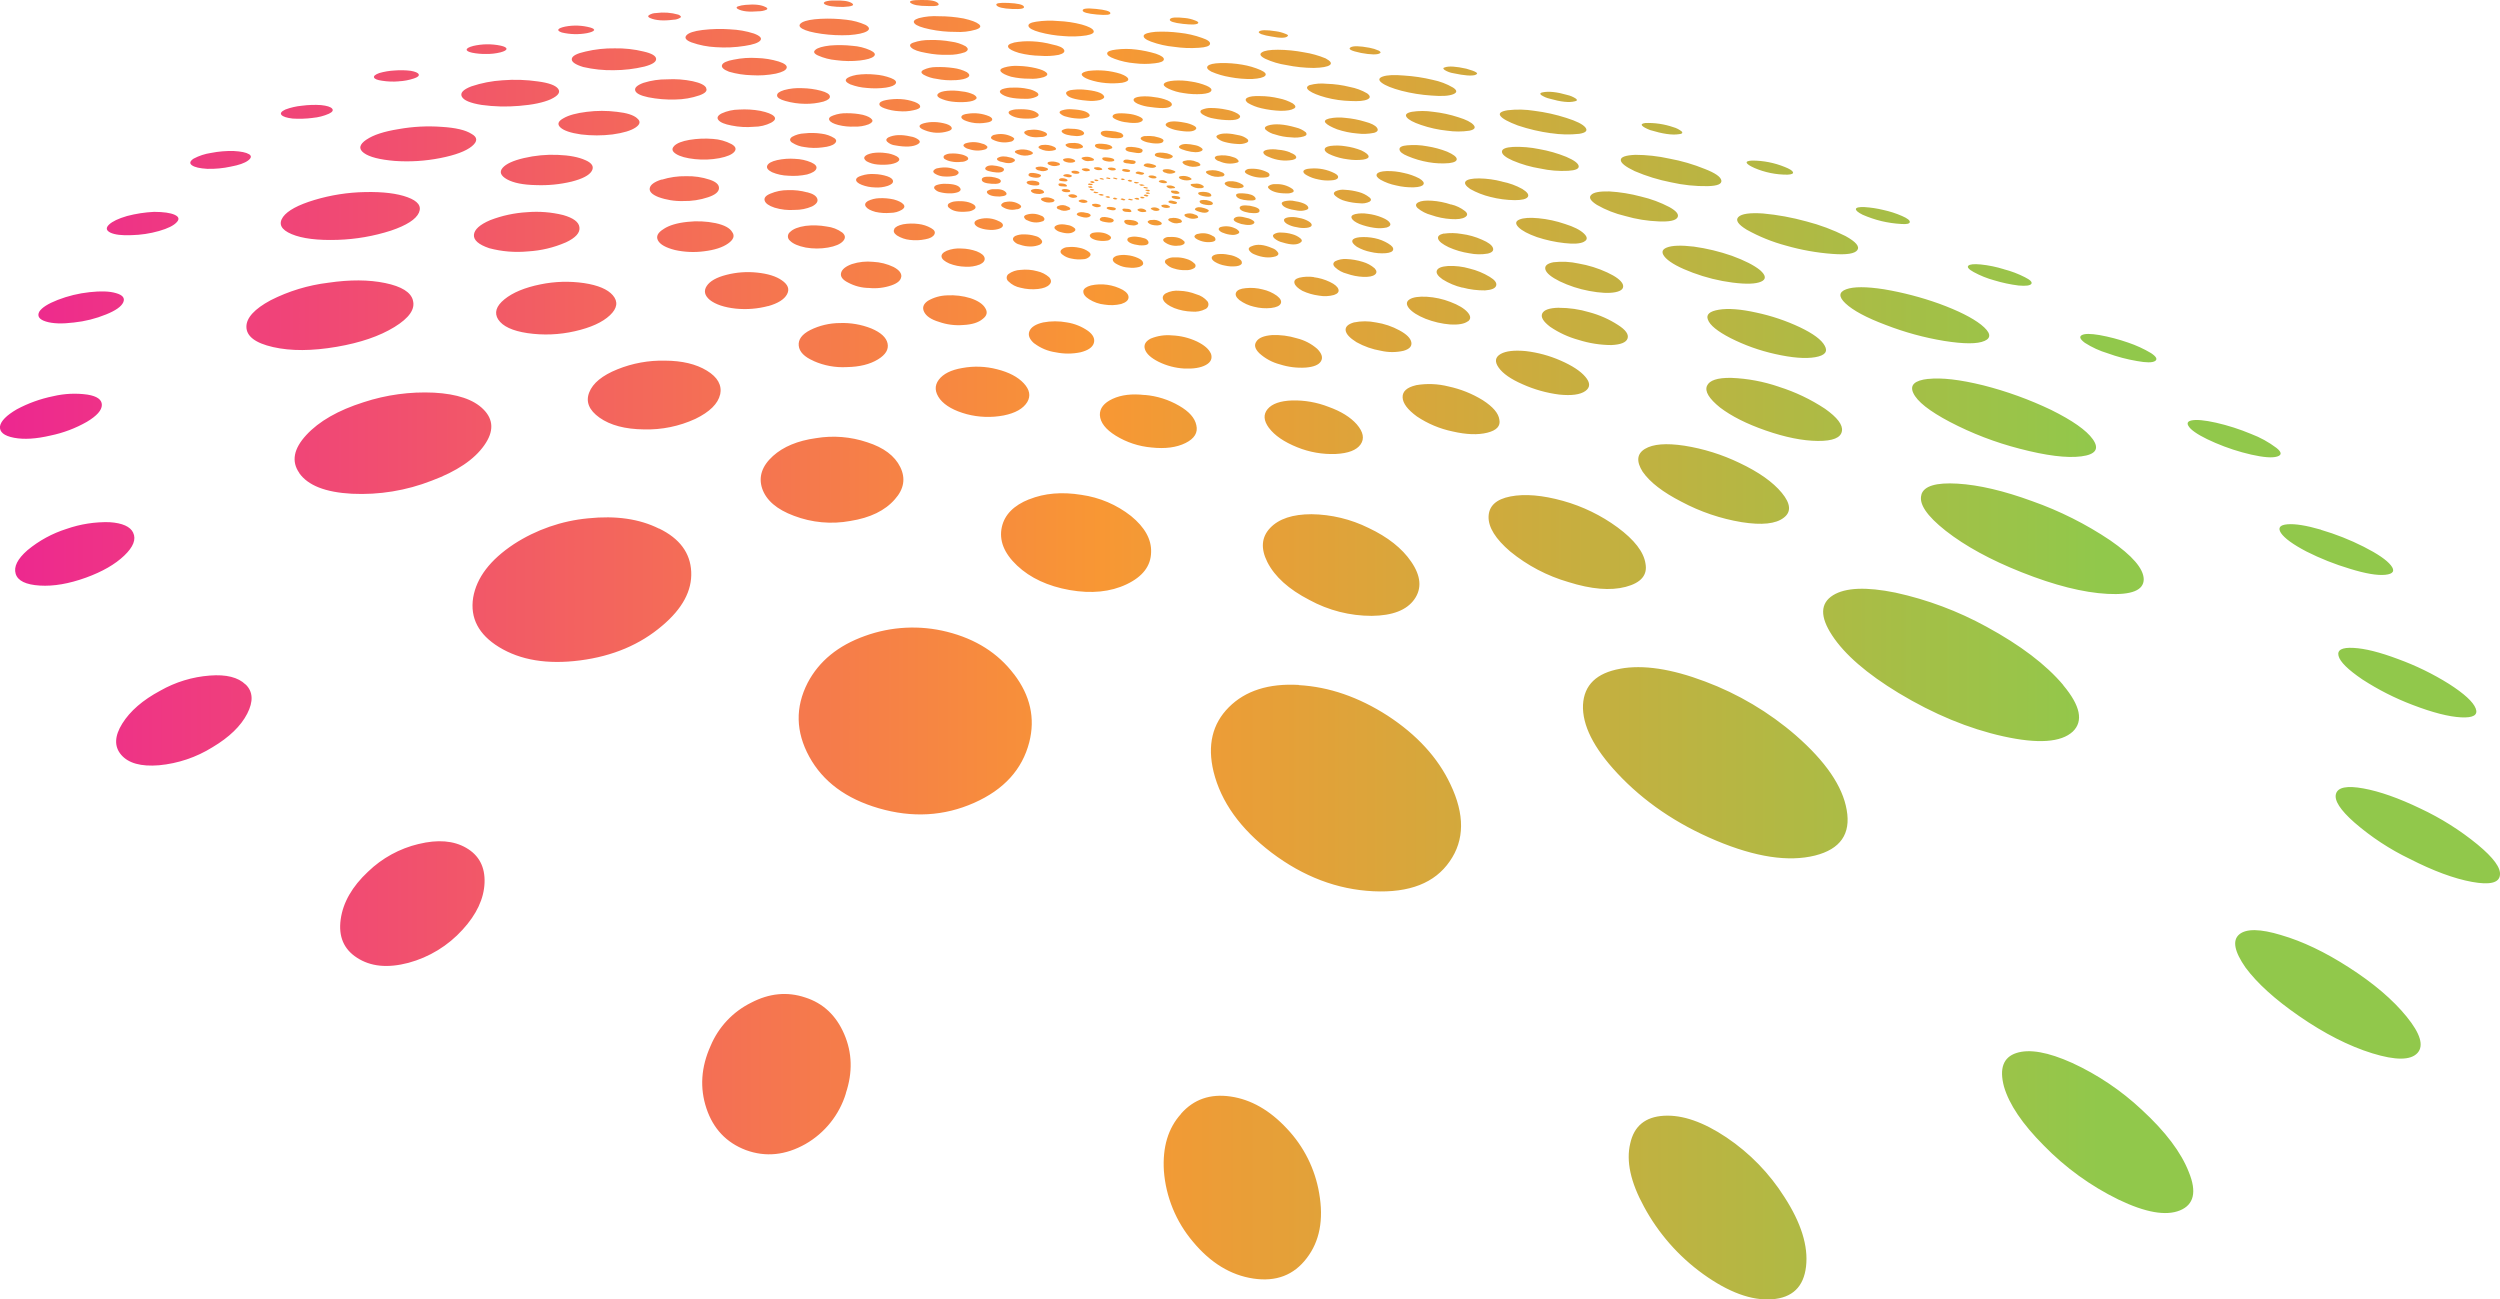<?xml version="1.0" encoding="iso-8859-1"?>
<!-- Generator: Adobe Illustrator 20.1.0, SVG Export Plug-In . SVG Version: 6.00 Build 0)  -->
<svg version="1.0" id="Layer_1" xmlns="http://www.w3.org/2000/svg" xmlns:xlink="http://www.w3.org/1999/xlink" x="0px" y="0px"
	 viewBox="0 0 969.98 504.17" enable-background="new 0 0 969.98 504.17" xml:space="preserve">
<title>circles_0042</title>
<linearGradient id="SVGID_1_" gradientUnits="userSpaceOnUse" x1="2098.356" y1="1226.203" x2="2491.073" y2="1226.203" gradientTransform="matrix(2.47 0 0 2.47 -5182.96 -2776.64)">
	<stop  offset="0" style="stop-color:#ED2790"/>
	<stop  offset="0.44" style="stop-color:#F89734"/>
	<stop  offset="0.84" style="stop-color:#91C84B"/>
</linearGradient>
<path fill="url(#SVGID_1_)" d="M645.61,432.9c-7.247,0.413-11.61,3.997-13.09,10.75c-1.647,6.84,0.123,15,5.31,24.48
	c5.579,10.368,13.444,19.331,23,26.21c9.88,7.087,18.773,10.343,26.68,9.77c7.907-0.573,12.313-4.817,13.22-12.73
	c0.907-7.913-1.893-16.897-8.4-26.95c-5.804-9.186-13.46-17.06-22.48-23.12c-8.973-6-17.043-8.803-24.21-8.41 M628.64,259.47
	c-9.22,1.647-14.037,6.313-14.45,14c-0.327,7.827,4.08,16.643,13.22,26.45c10.293,11.04,23.097,19.777,38.41,26.21
	c15.313,6.433,28.117,8.37,38.41,5.81c9.847-2.493,13.937-8.397,12.27-17.71c-1.567-9.147-8.153-18.79-19.76-28.93
	c-10.4-8.998-22.32-16.071-35.2-20.89c-13.093-4.947-24.093-6.593-33-4.94 M885.09,362.81c-8.153-2.473-13.587-2.557-16.3-0.25
	s-1.89,6.593,2.47,12.86c4.527,6.1,11.443,12.363,20.75,18.79c9.88,6.84,19.35,11.66,28.41,14.46c9.06,2.8,14.907,2.76,17.54-0.12
	c2.553-2.8,1.153-7.497-4.2-14.09c-5.353-6.593-12.847-12.98-22.48-19.16c-9.22-5.933-17.947-10.093-26.18-12.48 M803.95,412.39
	c-9.333-4.2-16.537-5.477-21.61-3.83c-5.073,1.647-6.68,5.98-4.82,13c2,6.92,7.147,14.543,15.44,22.87
	c8.387,8.615,18.198,15.719,29,21c10.46,5.027,18.407,6.427,23.84,4.2s6.587-7.17,3.46-14.83c-2.967-7.667-9.06-15.743-18.28-24.23
	c-7.969-7.464-17.085-13.599-27-18.17 M800.52,265.79c-6.667-7.913-16.59-15.453-29.77-22.62
	c-11.079-6.079-22.974-10.534-35.32-13.23c-11.333-2.307-19.403-1.973-24.21,1c-5.02,3.133-5.143,8.327-0.37,15.58
	c4.86,7.42,13.463,14.877,25.81,22.37c13.667,8.24,27.21,13.843,40.63,16.81c13.42,2.967,22.397,2.35,26.93-1.85
	c4.2-4.04,2.963-10.04-3.71-18 M906.34,308c-0.74,2.553,1.647,6.263,7.16,11.13c6.508,5.643,13.738,10.395,21.5,14.13
	c9.14,4.667,17.167,7.633,24.08,8.9s10.537,0.4,10.87-2.6c0.413-2.8-2.47-6.757-8.65-11.87c-6.801-5.57-14.268-10.273-22.23-14
	c-8.4-4.04-15.77-6.637-22.11-7.79C910.62,304.747,907.08,305.447,906.34,308 M913.13,251.38c-4.447-0.247-6.38,0.783-5.8,3.09
	c0.58,2.307,3.667,5.357,9.26,9.15c6.133,3.981,12.673,7.297,19.51,9.89c7.74,2.967,13.997,4.573,18.77,4.82
	c4.773,0.247,6.667-0.907,5.68-3.46c-0.987-2.553-4.443-5.727-10.37-9.52c-6.231-3.896-12.854-7.128-19.76-9.64
	C923.34,253.043,917.577,251.6,913.13,251.38 M900.53,205.52c-5.68-1.647-10.013-2.347-13-2.1c-2.987,0.247-3.83,1.377-2.53,3.39
	c1.4,2.06,4.693,4.45,9.88,7.17c5.391,2.72,11.013,4.955,16.8,6.68c6.093,1.893,10.703,2.677,13.83,2.35s3.827-1.563,2.1-3.71
	c-1.647-2.06-5.147-4.45-10.5-7.17c-5.305-2.683-10.845-4.876-16.55-6.55 M859.78,164c-4.447-0.987-7.617-1.277-9.51-0.87
	s-1.983,1.493-0.27,3.26c1.727,1.647,4.897,3.46,9.51,5.44c4.519,1.944,9.205,3.474,14,4.57c4.773,1.073,8.107,1.32,10,0.74
	s1.81-1.693-0.25-3.34c-3.018-2.273-6.345-4.105-9.88-5.44C868.98,166.52,864.43,165.062,859.78,164 M745.53,191.85
	c-1.153,3.547,1.977,8.243,9.39,14.09c7.573,5.933,17.373,11.29,29.4,16.07c12.847,5.107,23.963,7.91,33.35,8.41
	c9.387,0.5,14.08-1.397,14.08-5.69c-0.08-4.12-4.413-9.147-13-15.08c-9.408-6.319-19.574-11.426-30.26-15.2
	c-11.033-4.04-20.7-6.307-29-6.8c-8.3-0.493-12.967,0.907-14,4.2 M748.12,147c-5.267,0.58-7.2,2.393-5.8,5.44
	c1.48,3.293,6.213,7.043,14.2,11.25c8.573,4.481,17.633,7.964,27,10.38c10.373,2.72,18.373,3.72,24,3s7.11-2.947,4.45-6.68
	c-2.473-3.46-7.867-7.25-16.18-11.37c-8.436-4.029-17.249-7.218-26.31-9.52c-9.06-2.227-16.183-3.05-21.37-2.47 M770,132.27
	c2.8-1.233,2.347-3.333-1.36-6.3c-3.46-2.72-8.893-5.44-16.3-8.16c-6.937-2.478-14.077-4.342-21.34-5.57
	c-6.913-1.073-11.813-1.073-14.7,0c-2.887,1.073-2.987,2.887-0.3,5.44c2.967,2.8,8.197,5.603,15.69,8.41
	c7.301,2.832,14.874,4.903,22.6,6.18c7.74,1.233,12.97,1.233,15.69,0 M777.51,104.46c-2.931-0.914-5.946-1.534-9-1.85
	c-2.667-0.247-4.273-0.083-4.82,0.49c-0.547,0.573,0.153,1.397,2.1,2.47c2.531,1.38,5.217,2.458,8,3.21
	c3.068,0.932,6.209,1.601,9.39,2c2.8,0.247,4.447,0.04,4.94-0.62c0.493-0.66-0.33-1.527-2.47-2.6
	c-2.594-1.328-5.327-2.364-8.15-3.09 M807.78,130c-1.153,0.58-0.783,1.58,1.11,3c2.758,1.769,5.75,3.143,8.89,4.08
	c3.687,1.344,7.49,2.348,11.36,3c3.62,0.667,5.953,0.667,7,0c1.047-0.667,0.527-1.693-1.56-3.08c-2.811-1.67-5.791-3.038-8.89-4.08
	c-3.625-1.262-7.343-2.238-11.12-2.92C811.11,129.42,808.847,129.42,807.78,130 M730,85.79c2.516,0.595,5.079,0.967,7.66,1.11
	c2.14,0.167,3.25-0.08,3.33-0.74s-0.92-1.443-3-2.35c-2.345-1.027-4.787-1.814-7.29-2.35c-2.392-0.586-4.832-0.957-7.29-1.11
	c-2.14-0.08-3.25,0.167-3.33,0.74c-0.08,0.573,0.783,1.313,2.59,2.22C725.036,84.35,727.489,85.18,730,85.79 M637.37,183.07
	c2.8,4.04,7.823,7.913,15.07,11.62c7.298,3.889,15.182,6.561,23.34,7.91c7.82,1.233,13.253,0.657,16.3-1.73
	c2.967-2.227,2.72-5.44-0.74-9.64c-3.46-4.2-8.937-8.073-16.43-11.62c-6.76-3.255-13.959-5.506-21.37-6.68
	c-7.08-1.073-12.187-0.66-15.32,1.24c-3.133,1.9-3.42,4.867-0.86,8.9 M690.22,150.07c-5.974-2.054-12.217-3.219-18.53-3.46
	c-5.333-0.08-8.463,0.95-9.39,3.09c-0.927,2.14,0.76,4.943,5.06,8.41c4.427,3.373,10.307,6.337,17.64,8.89
	c7.66,2.667,14.413,4.027,20.26,4.08c5.847,0.053,8.977-1.223,9.39-3.83c0.413-2.387-1.77-5.27-6.55-8.65
	c-5.542-3.666-11.571-6.537-17.91-8.53 M672.28,109.65c5.267,0.667,8.933,0.543,11-0.37c2.067-0.913,1.943-2.397-0.37-4.45
	c-2.307-1.887-5.943-3.743-10.91-5.57c-4.81-1.678-9.774-2.877-14.82-3.58c-4.94-0.58-8.44-0.457-10.5,0.37
	c-2.06,0.827-2.183,2.187-0.37,4.08c1.893,1.893,5.393,3.79,10.5,5.69c4.983,1.864,10.164,3.149,15.44,3.83 M681.39,121.27
	c-6-1.333-10.817-1.703-14.45-1.11c-3.633,0.593-5.063,1.873-4.29,3.84c0.74,2.14,3.663,4.53,8.77,7.17
	c5.483,2.773,11.292,4.849,17.29,6.18c6.587,1.48,11.773,1.893,15.56,1.24s5.023-2.137,3.71-4.45
	c-1.233-2.307-4.443-4.697-9.63-7.17c-5.401-2.546-11.079-4.455-16.92-5.69 M577.55,200.5c-0.08,4.12,2.72,8.61,8.4,13.47
	c6.652,5.446,14.341,9.484,22.6,11.87c8.893,2.8,16.303,3.417,22.23,1.85s8.48-4.567,7.66-9c-0.667-4.533-4.29-9.23-10.87-14.09
	c-6.364-4.665-13.519-8.141-21.12-10.26c-8-2.227-14.793-2.803-20.38-1.73s-8.427,3.71-8.52,7.91 M549.39,149.47
	c-3.54,0.827-5.27,2.393-5.19,4.7s1.933,4.78,5.56,7.42c4.193,2.81,8.889,4.782,13.83,5.81c5.333,1.233,9.82,1.397,13.46,0.49
	s5.203-2.597,4.69-5.07c-0.327-2.473-2.467-4.987-6.42-7.54c-4.103-2.527-8.608-4.333-13.32-5.34
	c-4.119-1.045-8.412-1.212-12.6-0.49 M533.83,125.1c-2.81-0.582-5.71-0.582-8.52,0c-2.307,0.667-3.377,1.697-3.21,3.09
	c0.167,1.393,1.567,2.917,4.2,4.57c2.955,1.651,6.172,2.781,9.51,3.34c2.885,0.667,5.885,0.667,8.77,0
	c2.307-0.667,3.307-1.78,3-3.34c-0.307-1.56-1.833-3.083-4.58-4.57c-2.843-1.555-5.937-2.6-9.14-3.09 M529,107.42
	c2.14,0.08,3.623-0.21,4.45-0.87s0.787-1.483-0.12-2.47c-1.328-1.143-2.887-1.985-4.57-2.47c-2.043-0.641-4.161-1.014-6.3-1.11
	c-1.534-0.113-3.071,0.188-4.45,0.87c-0.907,0.667-0.907,1.45,0,2.35c1.286,1.202,2.86,2.053,4.57,2.47
	c2.067,0.729,4.23,1.147,6.42,1.24 M582.23,137.34c-2.14,1.233-2.387,3.007-0.74,5.32s4.733,4.457,9.26,6.43
	c4.51,2.025,9.295,3.373,14.2,4c4.773,0.493,8.15,0.04,10.13-1.36c1.98-1.4,1.98-3.253,0-5.56c-1.893-2.227-5.103-4.327-9.63-6.3
	c-4.279-1.874-8.811-3.104-13.45-3.65c-4.447-0.413-7.7-0.043-9.76,1.11 M569.52,124.72c1.233-0.907,1.193-2.1-0.12-3.58
	c-1.313-1.48-3.537-2.813-6.67-4c-2.925-1.135-6.008-1.81-9.14-2c-3.127-0.167-5.35,0.167-6.67,1c-1.32,0.833-1.403,1.987-0.25,3.46
	c1.233,1.48,3.373,2.84,6.42,4.08c3.085,1.205,6.329,1.953,9.63,2.22c3.213,0.167,5.477-0.247,6.79-1.24 M567.41,111.56
	c2.859,0.77,5.81,1.144,8.77,1.11c2.553-0.167,3.993-0.783,4.32-1.85s-0.507-2.2-2.5-3.4c-2.412-1.465-5.036-2.548-7.78-3.21
	c-2.726-0.792-5.564-1.13-8.4-1c-2.473,0.167-3.913,0.743-4.32,1.73c-0.407,0.987,0.333,2.14,2.22,3.46
	c2.361,1.481,4.948,2.566,7.66,3.21 M604.8,119.4c-3.62,0.08-5.76,0.82-6.42,2.22c-0.66,1.4,0.37,3.13,3.09,5.19
	c3.363,2.283,7.08,3.996,11,5.07c4.114,1.309,8.403,1.984,12.72,2c3.707-0.167,5.807-1.033,6.3-2.6s-0.743-3.297-3.71-5.19
	c-3.424-2.221-7.177-3.888-11.12-4.94c-3.848-1.152-7.843-1.735-11.86-1.73 M612.46,102.24c-3.203-0.707-6.502-0.872-9.76-0.49
	c-2.467,0.493-3.497,1.44-3.09,2.84c0.407,1.4,2.26,2.923,5.56,4.57c3.609,1.725,7.428,2.973,11.36,3.71
	c4.367,0.827,7.783,0.99,10.25,0.49s3.413-1.53,2.84-3.09c-0.667-1.487-2.683-3.01-6.05-4.57c-3.537-1.642-7.276-2.805-11.12-3.46
	 M582.87,70.46c-2.939-0.777-5.961-1.194-9-1.24c-2.8,0-4.53,0.37-5.19,1.11c-0.66,0.74-0.083,1.74,1.73,3
	c2.479,1.388,5.137,2.428,7.9,3.09c3.069,0.786,6.222,1.202,9.39,1.24c2.8,0,4.487-0.413,5.06-1.24s-0.127-1.857-2.1-3.09
	c-2.427-1.353-5.053-2.311-7.78-2.84 M612.52,64.43c-0.167-1.073-1.773-2.267-4.82-3.58c-3.384-1.368-6.904-2.373-10.5-3
	c-3.334-0.688-6.738-0.973-10.14-0.85c-2.88,0.167-4.32,0.783-4.32,1.85c0,1.067,1.4,2.22,4.2,3.46
	c3.446,1.459,7.055,2.497,10.75,3.09c3.528,0.77,7.144,1.063,10.75,0.87c2.88-0.167,4.24-0.783,4.08-1.85 M601.76,51.67
	c3.64,0.564,7.338,0.648,11,0.25c2.553-0.413,3.337-1.237,2.35-2.47s-3.457-2.47-7.41-3.71c-4.026-1.296-8.164-2.213-12.36-2.74
	c-3.419-0.554-6.899-0.631-10.34-0.23c-2.667,0.413-3.613,1.153-2.84,2.22c0.773,1.067,3.037,2.303,6.79,3.71
	c4.179,1.402,8.482,2.407,12.85,3 M611,39.31c0.907-0.167,1.07-0.5,0.49-1c-1.049-0.708-2.223-1.21-3.46-1.48
	c-3.953-1.153-7.123-1.487-9.51-1c-0.907,0.167-1.113,0.5-0.62,1c1.049,0.708,2.223,1.21,3.46,1.48c4.28,1.233,7.49,1.567,9.63,1
	 M560.1,90.61c-1.727,0.413-2.427,1.113-2.1,2.1s1.687,2.057,4.08,3.21c2.547,1.144,5.239,1.934,8,2.35
	c2.358,0.489,4.787,0.53,7.16,0.12c1.727-0.413,2.393-1.157,2-2.23S577.433,94.033,575,93c-2.508-1.131-5.171-1.882-7.9-2.23
	c-2.286-0.406-4.622-0.447-6.92-0.12 M563,79.36c-2.397-0.808-4.887-1.306-7.41-1.48c-2.473-0.167-4.243,0.04-5.31,0.62
	s-1.16,1.32-0.28,2.22c1.547,1.289,3.36,2.218,5.31,2.72c2.478,0.875,5.067,1.4,7.69,1.56c2.553,0.167,4.363-0.08,5.43-0.74
	c1.067-0.66,1.067-1.443,0-2.35c-1.598-1.254-3.451-2.141-5.43-2.6 M538.67,94.51c-1.636-1.001-3.432-1.712-5.31-2.1
	c-1.906-0.397-3.859-0.522-5.8-0.37c-1.647,0.167-2.593,0.58-2.84,1.24s0.33,1.483,1.73,2.47c1.646,0.958,3.441,1.634,5.31,2
	c1.939,0.471,3.94,0.636,5.93,0.49c1.727-0.167,2.673-0.62,2.84-1.36c0.167-0.74-0.45-1.523-1.85-2.35 M525.8,83.07
	c-1.233,0.327-1.687,0.863-1.36,1.61c0.327,0.747,1.327,1.487,3,2.22c1.831,0.707,3.737,1.203,5.68,1.48
	c1.64,0.263,3.315,0.223,4.94-0.12c1.233-0.413,1.647-0.99,1.24-1.73c-0.407-0.74-1.407-1.44-3-2.1
	c-1.813-0.762-3.726-1.261-5.68-1.48C529.02,82.688,527.385,82.728,525.8,83.07 M531.23,76.52c-1.182-0.934-2.544-1.614-4-2
	c-1.733-0.483-3.513-0.775-5.31-0.87c-1.31-0.176-2.643,0.04-3.83,0.62c-0.74,0.493-0.74,1.07,0,1.73c1.131,0.96,2.47,1.644,3.91,2
	c1.815,0.497,3.68,0.788,5.56,0.87c1.31,0.176,2.643-0.04,3.83-0.62c0.74-0.493,0.7-1.07-0.12-1.73 M537.94,66.38
	c-2.06,0.08-3.297,0.45-3.71,1.11c-0.413,0.66,0.04,1.4,1.36,2.22c1.885,1.06,3.928,1.813,6.05,2.23
	c2.263,0.555,4.591,0.804,6.92,0.74c2.06-0.08,3.297-0.45,3.71-1.11c0.413-0.66-0.123-1.443-1.61-2.35
	c-1.873-0.965-3.867-1.671-5.93-2.1C542.51,66.57,540.226,66.321,537.94,66.38 M516.66,60.2c1.979,0.809,4.058,1.35,6.18,1.61
	c2.001,0.323,4.038,0.363,6.05,0.12c1.567-0.247,2.267-0.7,2.1-1.36c-0.167-0.66-1.113-1.403-2.84-2.23
	c-1.977-0.783-4.042-1.32-6.15-1.6c-1.917-0.322-3.871-0.362-5.8-0.12c-1.567,0.247-2.307,0.74-2.22,1.48
	c0.087,0.74,0.993,1.44,2.72,2.1 M515.7,45.98c-1.567,0.413-2.02,0.99-1.36,1.73c0.66,0.74,2.143,1.563,4.45,2.47
	c2.518,0.852,5.131,1.393,7.78,1.61c2.182,0.277,4.395,0.193,6.55-0.25c1.4-0.413,1.77-1.08,1.11-2
	c-0.66-0.92-2.223-1.703-4.69-2.35c-2.456-0.744-4.983-1.229-7.54-1.45c-2.099-0.278-4.23-0.194-6.3,0.25 M546.08,56.37
	c-2.14,0.167-3.17,0.703-3.09,1.61c0.08,0.907,1.15,1.773,3.21,2.6c2.566,1.092,5.251,1.881,8,2.35c2.639,0.47,5.329,0.594,8,0.37
	c2.06-0.247,3.06-0.783,3-1.61c-0.06-0.827-1.297-1.773-3.71-2.84c-2.508-0.984-5.117-1.688-7.78-2.1
	c-2.524-0.473-5.102-0.597-7.66-0.37 M547.78,43.38c-2.06,0.413-2.727,1.113-2,2.1c0.727,0.987,2.58,1.987,5.56,3
	c3.281,1.125,6.68,1.873,10.13,2.23c2.868,0.421,5.782,0.421,8.65,0c2-0.413,2.537-1.157,1.61-2.23s-2.903-2.073-5.93-3
	c-3.172-1.034-6.443-1.737-9.76-2.1c-2.744-0.419-5.536-0.419-8.28,0 M527.9,20.52c4.033,0.74,6.543,0.78,7.53,0.12
	c0.413-0.247,0.25-0.58-0.49-1c-1.144-0.514-2.346-0.886-3.58-1.11c-3.953-0.74-6.423-0.78-7.41-0.12s0.347,1.36,4,2.1 M536.6,29.66
	c-1.727,0.58-1.89,1.403-0.49,2.47c1.4,1.067,3.953,2.097,7.66,3.09c3.804,0.977,7.691,1.596,11.61,1.85
	c3.953,0.327,6.753,0.163,8.4-0.49c1.647-0.653,1.647-1.52,0-2.6c-2.449-1.431-5.119-2.445-7.9-3
	c-3.671-0.884-7.412-1.446-11.18-1.68c-3.707-0.327-6.423-0.203-8.15,0.37 M572.49,29c1.48-0.493,0.287-1.277-3.58-2.35
	c-4.033-0.907-6.833-1.07-8.4-0.49c-0.667,0.167-0.667,0.5,0,1c1.062,0.661,2.251,1.094,3.49,1.27c4.2,0.907,7.04,1.113,8.52,0.62
	 M684,82.82c-5.107-0.327-8.277,0.127-9.51,1.36c-1.233,1.233-0.163,2.88,3.21,4.94c4.824,2.69,9.963,4.769,15.3,6.19
	c5.874,1.686,11.906,2.762,18,3.21c5.433,0.413,8.643-0.08,9.63-1.48c0.987-1.4-0.537-3.213-4.57-5.44
	c-4.846-2.433-9.938-4.341-15.19-5.69C695.35,84.38,689.704,83.346,684,82.82 M679.8,62.3c-1.567,0.08-2.267,0.37-2.1,0.87
	c0.167,0.5,1.167,1.167,3,2c4.058,1.743,8.433,2.628,12.85,2.6c1.647-0.08,2.347-0.413,2.1-1c-0.247-0.587-1.317-1.253-3.21-2
	c-4.002-1.625-8.28-2.464-12.6-2.47 M617.34,75.65c-0.987,0.987-0.247,2.263,2.22,3.83c3.436,1.972,7.142,3.431,11,4.33
	c4.26,1.237,8.657,1.942,13.09,2.1c4.033,0.167,6.42-0.327,7.16-1.48c0.74-1.153-0.29-2.513-3.09-4.08
	c-3.478-1.822-7.175-3.194-11-4.08c-4.038-1.084-8.176-1.754-12.35-2c-3.787-0.08-6.12,0.373-7,1.36 M614.53,93.8
	c1.48-0.74,1.48-1.81,0-3.21c-1.48-1.4-3.923-2.63-7.33-3.69c-3.318-1.139-6.758-1.884-10.25-2.22
	c-3.373-0.327-5.843-0.163-7.41,0.49s-1.69,1.653-0.37,3c1.333,1.333,3.72,2.61,7.16,3.83c3.466,1.145,7.042,1.923,10.67,2.32
	c3.54,0.413,6.05,0.25,7.53-0.49 M634.41,60.08c-3.707,0.167-5.56,0.833-5.56,2s1.81,2.61,5.43,4.33
	c4.527,1.937,9.247,3.388,14.08,4.33c4.657,1.059,9.424,1.556,14.2,1.48c3.787-0.08,5.557-0.82,5.31-2.22
	c-0.247-1.4-2.387-2.883-6.42-4.45c-4.421-1.8-9.015-3.141-13.71-4c-4.38-0.976-8.853-1.472-13.34-1.48 M651.32,52.07
	c1.233-0.08,1.647-0.413,1.24-1c-0.974-0.807-2.11-1.397-3.33-1.73c-3.494-1.2-7.179-1.746-10.87-1.61
	c-1.233,0.167-1.647,0.5-1.24,1s1.437,1.077,3.09,1.73c4.86,1.48,8.567,2.017,11.12,1.61 M162.44,327.45
	c-7.39,1.763-14.172,5.475-19.64,10.75c-6.173,5.767-9.713,11.947-10.62,18.54c-0.907,6.593,1.193,11.537,6.3,14.83
	c5.267,3.46,11.933,4.127,20,2c8.088-2.186,15.377-6.649,21-12.86c5.433-5.933,8.273-11.99,8.52-18.17
	c0.247-6.18-2.14-10.713-7.16-13.6c-4.86-2.8-10.993-3.293-18.4-1.48 M458.25,432.16c-5.02,5.52-7.243,12.897-6.67,22.13
	c0.761,10.103,4.695,19.706,11.24,27.44c6.833,8.24,14.657,13.02,23.47,14.34s15.717-1.32,20.71-7.92
	c5.02-6.513,6.627-14.92,4.82-25.22c-1.586-9.385-5.927-18.087-12.47-25c-6.667-7.167-13.953-11.33-21.86-12.49
	c-7.907-1.16-14.33,1.067-19.27,6.68 M328.16,424.21c2.72-8.073,2.513-15.74-0.62-23c-3.133-7.26-8.187-11.997-15.16-14.21
	c-6.913-2.307-13.87-1.64-20.87,2c-7.13,3.506-12.747,9.479-15.81,16.81c-3.707,8.24-4.243,16.317-1.61,24.23
	c2.633,7.913,7.74,13.31,15.32,16.19c7.66,2.8,15.36,2.017,23.1-2.35c7.538-4.317,13.149-11.343,15.69-19.65 M393.4,261.57
	c-6.173-8.16-14.82-13.64-25.94-16.44c-10.546-2.653-21.645-2.093-31.87,1.61c-10.393,3.707-17.8,9.763-22.22,18.17
	c-4.86,9.48-4.653,19.04,0.62,28.68c5.273,9.64,14.25,16.307,26.93,20c13.007,3.793,25.357,3.093,37.05-2.1
	c11.527-5.107,18.65-12.937,21.37-23.49c2.387-9.333,0.41-18.15-5.93-26.45 M503.95,265.75c-11.693-0.667-20.75,2.217-27.17,8.65
	c-6.42,6.433-8.397,14.767-5.93,25c2.88,11.7,10.373,22.167,22.48,31.4c12.353,9.333,25.527,14.333,39.52,15
	c13.993,0.667,23.873-3.207,29.64-11.62c5.767-8.24,5.85-18.21,0.25-29.91c-4.86-10.3-12.97-19.16-24.33-26.58
	c-11.28-7.253-22.767-11.21-34.46-11.87 M95.26,265.57c-2.88-2.8-7.49-3.953-13.83-3.46c-6.784,0.506-13.371,2.518-19.28,5.89
	c-6.767,3.627-11.667,7.87-14.7,12.73c-3.033,4.86-3.183,8.897-0.45,12.11c2.8,3.293,7.7,4.653,14.7,4.08
	c7.367-0.687,14.472-3.084,20.75-7c6.507-3.873,10.993-8.207,13.46-13c2.467-4.793,2.26-8.583-0.62-11.37 M51.69,206.71
	c-1.127-2.407-4.187-3.777-9.18-4.11c-5.668-0.149-11.316,0.732-16.67,2.6c-5.551,1.752-10.71,4.564-15.19,8.28
	c-3.867,3.38-5.39,6.43-4.57,9.15s3.95,4.243,9.39,4.57c5.333,0.327,11.303-0.703,17.91-3.09c6.34-2.307,11.28-5.15,14.82-8.53
	s4.693-6.347,3.46-8.9 M41.15,122c3.707-1.487,5.93-3.053,6.67-4.7s-0.2-2.837-2.82-3.57c-2.473-0.74-5.89-0.863-10.25-0.37
	c-4.231,0.453-8.383,1.462-12.35,3c-3.787,1.48-6.173,3.003-7.16,4.57c-0.907,1.733-0.043,3.01,2.59,3.83
	c2.633,0.82,6.257,0.943,10.87,0.37C32.977,124.682,37.169,123.628,41.15,122 M0,165.4c-0.247,2.227,1.563,3.71,5.43,4.45
	c3.867,0.74,8.6,0.45,14.2-0.87c4.945-1.019,9.697-2.814,14.08-5.32c3.867-2.307,5.803-4.49,5.81-6.55s-1.847-3.393-5.56-4
	c-4.446-0.627-8.971-0.417-13.34,0.62c-4.915,0.996-9.658,2.704-14.08,5.07C2.527,161.14,0.347,163.34,0,165.4 M96.61,59.83
	c-1.073-0.667-3.05-1.08-5.93-1.24c-2.942-0.078-5.883,0.17-8.77,0.74c-2.374,0.347-4.67,1.098-6.79,2.22
	c-1.48,0.987-1.687,1.853-0.62,2.6s3.043,1.2,5.93,1.36c3.071,0.079,6.139-0.213,9.14-0.87c3.127-0.58,5.35-1.363,6.67-2.35
	c1.32-0.987,1.443-1.81,0.37-2.47 M59.8,82.2c-3.547,0.166-7.066,0.706-10.5,1.61c-3.373,0.987-5.707,2.1-7,3.34
	c-1.293,1.24-1.13,2.27,0.49,3.09c1.727,0.827,4.443,1.16,8.15,1c3.638-0.073,7.251-0.614,10.75-1.61
	c3.46-0.987,5.767-2.14,6.92-3.46c1.073-1.153,0.787-2.1-0.86-2.84C66.103,82.59,63.453,82.213,59.8,82.2 M508.88,199.51
	c-7.333,0-12.687,1.773-16.06,5.32c-3.373,3.547-3.743,7.957-1.11,13.23c2.88,5.687,8.313,10.59,16.3,14.71
	c7.423,4.06,15.749,6.186,24.21,6.18c8.067-0.08,13.583-2.223,16.55-6.43s2.553-9.07-1.24-14.59c-3.54-5.193-9.057-9.56-16.55-13.1
	c-6.881-3.401-14.435-5.218-22.11-5.32 M492.33,166c2.22,2.967,5.887,5.48,11,7.54c4.739,1.918,9.832,2.804,14.94,2.6
	c4.86-0.247,8.07-1.483,9.63-3.71c1.56-2.227,1.067-4.823-1.48-7.79c-2.473-2.8-6.14-5.067-11-6.8
	c-4.483-1.748-9.269-2.587-14.08-2.47c-4.613,0.167-7.783,1.28-9.51,3.34c-1.727,2.06-1.563,4.49,0.49,7.29 M444.15,153.27
	c-4.94-0.58-9.097-0.087-12.47,1.48c-3.373,1.567-5.02,3.667-4.94,6.3c0.167,2.887,2.227,5.553,6.18,8
	c4.191,2.579,8.927,4.144,13.83,4.57c5.333,0.58,9.74,0.003,13.22-1.73c3.48-1.733,4.88-4.04,4.2-6.92
	c-0.573-2.8-2.797-5.313-6.67-7.54c-4.08-2.373-8.637-3.808-13.34-4.2 M420.33,113c-0.08,1.073,0.66,2.103,2.22,3.09
	c1.825,1.164,3.897,1.883,6.05,2.1c2.135,0.343,4.318,0.258,6.42-0.25c1.813-0.58,2.76-1.403,2.84-2.47s-0.66-2.067-2.22-3
	c-3.777-2.036-8.159-2.65-12.35-1.73c-1.813,0.493-2.813,1.233-3,2.22 M443.51,101.96c-0.08-0.667-0.747-1.283-2-1.85
	c-1.328-0.601-2.748-0.976-4.2-1.11c-1.363-0.178-2.748-0.093-4.08,0.25c-1.073,0.413-1.567,0.95-1.48,1.61
	c0.087,0.66,0.753,1.277,2,1.85c1.301,0.676,2.735,1.055,4.2,1.11c1.363,0.184,2.749,0.099,4.08-0.25
	C443.183,103.157,443.677,102.62,443.51,101.96 M455.51,104.18c1.47,0.494,3.021,0.704,4.57,0.62c1.121,0.092,2.243-0.166,3.21-0.74
	c0.531-0.272,0.74-0.923,0.468-1.454c-0.081-0.159-0.201-0.295-0.348-0.396c-0.839-0.819-1.871-1.414-3-1.73
	c-1.473-0.483-3.022-0.693-4.57-0.62c-1.121-0.092-2.243,0.166-3.21,0.74c-0.516,0.197-0.775,0.774-0.579,1.29
	c0.066,0.174,0.18,0.327,0.329,0.44c0.831,0.9,1.904,1.542,3.09,1.85 M469.8,137.18c-0.74-1.733-2.55-3.3-5.43-4.7
	c-3.022-1.415-6.296-2.214-9.63-2.35c-2.82-0.268-5.662,0.158-8.28,1.24c-2.06,1.073-2.8,2.473-2.22,4.2
	c0.58,1.727,2.35,3.333,5.31,4.82c3.087,1.517,6.446,2.401,9.88,2.6c3.62,0.167,6.42-0.287,8.4-1.36s2.647-2.557,2-4.45
	 M487.49,132.48c-0.987,1.333-0.617,2.857,1.11,4.57c2.275,2.072,5.021,3.559,8,4.33c3.227,1.035,6.618,1.455,10,1.24
	c3.127-0.247,5.103-1.07,5.93-2.47c0.827-1.4,0.333-3.007-1.48-4.82c-2.268-1.974-4.978-3.373-7.9-4.08
	c-3.116-0.957-6.373-1.377-9.63-1.24c-3.127,0.247-5.143,1.07-6.05,2.47 M468.47,116.9c-1.127-1.328-2.635-2.277-4.32-2.72
	c-2.088-0.831-4.304-1.291-6.55-1.36c-1.83-0.194-3.676,0.154-5.31,1c-1.153,0.74-1.44,1.647-0.86,2.72s1.98,2.073,4.2,3
	c2.171,0.83,4.467,1.29,6.79,1.36c1.83,0.194,3.676-0.154,5.31-1c0.996-0.477,1.418-1.671,0.941-2.667
	C468.615,117.116,468.548,117.004,468.47,116.9 M481.81,102.07c0.167-0.58-0.247-1.197-1.24-1.85c-1.164-0.724-2.47-1.188-3.83-1.36
	c-1.416-0.322-2.876-0.407-4.32-0.25c-1.233,0.167-1.973,0.537-2.22,1.11c-0.247,0.573,0.123,1.19,1.11,1.85
	c1.224,0.75,2.583,1.252,4,1.48c1.416,0.322,2.876,0.407,4.32,0.25c1.333-0.167,2.073-0.58,2.22-1.24 M493.21,119.49
	c2.06-0.247,3.297-0.823,3.71-1.73c0.413-0.907-0.08-1.907-1.48-3c-1.667-1.192-3.558-2.032-5.56-2.47
	c-2.136-0.558-4.355-0.724-6.55-0.49c-2,0.167-3.237,0.703-3.71,1.61c-0.473,0.907-0.06,1.907,1.24,3
	c1.693,1.25,3.627,2.135,5.68,2.6c2.176,0.561,4.435,0.727,6.67,0.49 M495.93,98.11c-0.521-0.892-1.361-1.553-2.35-1.85
	c-3.213-1.4-5.847-1.647-7.9-0.74c-0.987,0.327-1.357,0.82-1.11,1.48c0.525,0.809,1.307,1.419,2.22,1.73
	c1.374,0.591,2.831,0.965,4.32,1.11c1.289,0.122,2.589-0.004,3.83-0.37c0.907-0.327,1.24-0.78,1-1.36 M509.77,107.5
	c-1.893-0.268-3.818-0.183-5.68,0.25c-1.48,0.413-2.097,1.113-1.85,2.1s1.277,1.987,3.09,3c2.031,0.945,4.197,1.569,6.42,1.85
	c1.931,0.354,3.917,0.269,5.81-0.25c1.48-0.493,2.057-1.237,1.73-2.23c-0.327-0.993-1.423-1.933-3.29-2.82
	c-1.985-0.957-4.113-1.582-6.3-1.85 M399.33,193.7c-6,2.387-9.54,5.97-10.62,10.75c-1.153,5.193,0.823,10.193,5.93,15
	c5.107,4.807,11.893,7.967,20.36,9.48c8.48,1.487,15.85,0.743,22.11-2.23s9.43-7.137,9.51-12.49c0.167-4.947-2.427-9.613-7.78-14
	c-5.578-4.39-12.22-7.223-19.25-8.21c-7.573-1.233-14.327-0.657-20.26,1.73 M315.71,140.08c4.036,1.794,8.441,2.6,12.85,2.35
	c4.94-0.08,8.973-1.08,12.1-3c2.967-1.813,4.203-3.873,3.71-6.18s-2.593-4.243-6.3-5.81c-3.886-1.545-8.052-2.26-12.23-2.1
	c-3.988,0.013-7.919,0.944-11.49,2.72c-3.213,1.647-4.697,3.667-4.45,6.06c0.247,2.393,2.18,4.37,5.8,5.93 M349.7,107.42
	c0.167-1.4-0.833-2.677-3-3.83c-2.474-1.187-5.16-1.867-7.9-2c-2.79-0.284-5.609,0.012-8.28,0.87c-2.473,0.907-3.873,2.06-4.2,3.46
	c-0.327,1.4,0.58,2.637,2.72,3.71c2.504,1.356,5.302,2.077,8.15,2.1c2.922,0.289,5.871-0.052,8.65-1
	c2.387-0.827,3.663-1.94,3.83-3.34 M401.3,133.23c2.42,1.84,5.27,3.031,8.28,3.46c3.176,0.66,6.454,0.66,9.63,0
	c2.967-0.74,4.697-1.933,5.19-3.58c0.493-1.647-0.247-3.213-2.22-4.7c-2.437-1.715-5.236-2.847-8.18-3.31
	c-3.06-0.577-6.2-0.577-9.26,0c-2.88,0.667-4.65,1.78-5.31,3.34c-0.66,1.56-0.043,3.167,1.85,4.82 M373.37,142.78
	c-4.367,0.74-7.413,2.263-9.14,4.57s-1.563,4.82,0.49,7.54c2.06,2.553,5.52,4.49,10.38,5.81c4.681,1.227,9.576,1.394,14.33,0.49
	c4.527-0.907,7.573-2.637,9.14-5.19c1.4-2.387,0.947-4.817-1.36-7.29c-2.307-2.473-5.763-4.287-10.37-5.44
	c-4.397-1.144-8.991-1.312-13.46-0.49 M382.27,119.54c-0.907-1.567-2.8-2.843-5.68-3.83c-2.956-0.915-6.051-1.291-9.14-1.11
	c-2.607,0.067-5.155,0.789-7.41,2.1c-1.813,1.233-2.307,2.677-1.48,4.33c0.827,1.653,2.72,2.93,5.68,3.83
	c3.046,1.084,6.288,1.506,9.51,1.24c3.373-0.167,5.883-0.95,7.53-2.35c1.647-1.233,1.98-2.633,1-4.2 M380.18,102.61
	c1.4-0.667,2.017-1.49,1.85-2.47c-0.167-0.98-1.177-1.85-3.03-2.61c-1.925-0.699-3.952-1.074-6-1.11
	c-1.935-0.141-3.876,0.157-5.68,0.87c-1.48,0.667-2.147,1.45-2,2.35s1.147,1.767,3,2.6c1.97,0.776,4.063,1.195,6.18,1.24
	C376.435,103.621,378.376,103.323,380.18,102.61 M407.18,110.4c0.827-0.827,0.787-1.773-0.12-2.84
	c-1.337-1.171-2.952-1.98-4.69-2.35c-2.089-0.571-4.268-0.737-6.42-0.49c-1.69,0.053-3.324,0.614-4.69,1.61
	c-0.784,0.638-0.903,1.79-0.266,2.574c0.079,0.097,0.168,0.186,0.266,0.266c1.28,1.275,2.914,2.136,4.69,2.47
	c2.216,0.569,4.516,0.735,6.79,0.49c2.14-0.247,3.623-0.823,4.45-1.73 M411.68,97c-0.413,0.667-0.207,1.283,0.62,1.85
	c1.009,0.778,2.2,1.287,3.46,1.48c1.46,0.325,2.963,0.41,4.45,0.25c1.046,0.011,2.043-0.443,2.72-1.24
	c0.413-0.58,0.207-1.157-0.62-1.73c-1.064-0.761-2.289-1.268-3.58-1.48c-1.416-0.322-2.876-0.407-4.32-0.25
	C413.387,95.871,412.403,96.275,411.68,97 M393.15,93.29c0.582,0.838,1.468,1.416,2.47,1.61c1.384,0.505,2.847,0.756,4.32,0.74
	c1.23-0.009,2.447-0.26,3.58-0.74c0.827-0.493,1.033-1.07,0.62-1.73c-0.582-0.838-1.468-1.416-2.47-1.61
	c-1.4-0.425-2.857-0.634-4.32-0.62c-1.185-0.057-2.368,0.155-3.46,0.62C393.063,92.053,392.817,92.63,393.15,93.29 M397.35,84.29
	c0.206,0.622,0.721,1.092,1.36,1.24c1.762,0.897,3.816,1.031,5.68,0.37c0.497-0.07,0.865-0.498,0.86-1
	c-0.206-0.622-0.721-1.092-1.36-1.24c-1.742-0.814-3.726-0.946-5.56-0.37c-0.74,0.247-1.073,0.58-1,1 M395.6,79.35
	c-1.565-1.031-3.478-1.391-5.31-1c-0.672,0.039-1.298,0.354-1.73,0.87c-0.247,0.413-0.083,0.783,0.49,1.11
	c1.575,1.008,3.496,1.322,5.31,0.87c0.66,0.034,1.299-0.239,1.73-0.74C396.337,80.133,396.173,79.763,395.6,79.35 M398.32,70.82
	c0.167,0.58,1.03,0.95,2.59,1.11c1.727,0.167,2.51-0.08,2.35-0.74c0-0.58-0.863-0.95-2.59-1.11
	C399.103,70.08,398.32,70.327,398.32,70.82 M404.87,74.16c-0.413-0.58-1.483-0.87-3.21-0.87c-1.48,0.167-1.973,0.537-1.48,1.11
	c0.493,0.573,1.563,0.863,3.21,0.87C404.957,75.103,405.45,74.733,404.87,74.16 M405.12,76.63c-1.333,0.247-1.58,0.66-0.74,1.24
	c1.073,0.648,2.351,0.87,3.58,0.62c0.421-0.007,0.821-0.184,1.11-0.49c0.167-0.247,0.043-0.493-0.37-0.74
	c-1.092-0.597-2.351-0.815-3.58-0.62 M406.37,66c0.573-0.413,0.203-0.783-1.11-1.11c-1.044-0.331-2.166-0.331-3.21,0
	c-0.327,0.167-0.367,0.373-0.12,0.62c0.313,0.366,0.76,0.589,1.24,0.62c1.037,0.428,2.208,0.384,3.21-0.12 M403.79,68.36
	c0.413-0.413-0.203-0.783-1.85-1.11s-2.593-0.203-2.84,0.37c-0.247,0.58,0.37,0.993,1.85,1.24s2.427,0.083,2.84-0.49 M412.19,71.21
	c-1.153-0.167-1.647-0.003-1.48,0.49c0,0.413,0.577,0.62,1.73,0.62c1.233,0.167,1.727,0.043,1.48-0.37
	C413.673,71.537,413.097,71.29,412.19,71.21 M412.81,69.21c-0.987-0.167-1.603-0.043-1.85,0.37c-0.247,0.413,0.207,0.66,1.36,0.74
	c1.073,0.167,1.69,0.083,1.85-0.25c0.16-0.333-0.293-0.623-1.36-0.87 M387.72,85.91c-2.388-1.269-5.17-1.58-7.78-0.87
	c-1.153,0.327-1.77,0.78-1.85,1.36c-0.08,0.58,0.373,1.157,1.36,1.73c1.208,0.557,2.504,0.896,3.83,1
	c1.337,0.187,2.697,0.102,4-0.25c1.153-0.327,1.77-0.78,1.85-1.36c0.08-0.58-0.373-1.117-1.36-1.61 M370.8,78.12
	c-0.968,0.045-1.906,0.345-2.72,0.87c-0.42,0.358-0.471,0.989-0.113,1.41c0.067,0.078,0.145,0.146,0.233,0.2
	c1.4,1.333,3.787,1.827,7.16,1.48c1.028-0.027,2.022-0.377,2.84-1c0.493-0.493,0.41-1.03-0.25-1.61
	c-1.647-1.153-4.033-1.607-7.16-1.36 M388.33,70.2c-0.167-0.74-1.443-1.277-3.83-1.61c-2.387-0.167-3.58,0.203-3.58,1.11
	s1.277,1.443,3.83,1.61C387.137,71.477,388.33,71.107,388.33,70.2 M382.41,65c-0.573,0.74,0.333,1.317,2.72,1.73
	c2.387,0.413,3.827,0.207,4.32-0.62c0.413-0.74-0.493-1.317-2.72-1.73C384.503,63.967,383.063,64.173,382.41,65 M385.62,73.41
	c-0.772-0.055-1.543,0.115-2.22,0.49c-0.34,0.072-0.558,0.406-0.487,0.746c0.019,0.092,0.059,0.179,0.117,0.254
	c0.667,0.907,2.273,1.36,4.82,1.36c2.307-0.167,3.13-0.703,2.47-1.61c-0.82-0.987-2.383-1.4-4.69-1.24 M366.48,61.68
	c0.83,0.513,1.755,0.853,2.72,1c1.221,0.246,2.475,0.287,3.71,0.12c0.882,0.033,1.751-0.227,2.47-0.74
	c0.413-0.327,0.373-0.74-0.12-1.24c-0.83-0.513-1.755-0.853-2.72-1c-1.177-0.244-2.381-0.328-3.58-0.25
	c-0.918-0.016-1.819,0.242-2.59,0.74c-0.35,0.321-0.374,0.865-0.053,1.215c0.051,0.056,0.109,0.104,0.173,0.145 M374.64,55.61
	c-0.74,0.327-0.987,0.697-0.74,1.11c0.525,0.582,1.228,0.973,2,1.11c2.07,0.737,4.324,0.779,6.42,0.12
	c0.667-0.327,0.913-0.697,0.74-1.11c-0.525-0.582-1.228-0.973-2-1.11C378.99,54.993,376.736,54.951,374.64,55.61 M378,47.72
	c1.522,0.173,3.06,0.132,4.57-0.12c1.333-0.167,2.117-0.5,2.35-1s-0.137-0.993-1.11-1.48c-2.614-1.094-5.481-1.44-8.28-1
	c-1.4,0.167-2.223,0.5-2.47,1c-0.247,0.5,0.087,0.993,1,1.48c1.268,0.575,2.617,0.95,4,1.11 M378.68,38.44
	c0.493-0.493,0.207-1.07-0.86-1.73c-1.437-0.682-2.985-1.102-4.57-1.24c-1.875-0.323-3.784-0.407-5.68-0.25
	c-1.813,0.167-3.007,0.537-3.58,1.11c-0.573,0.573-0.367,1.15,0.62,1.73c1.481,0.701,3.064,1.16,4.69,1.36
	c1.924,0.243,3.868,0.283,5.8,0.12c1.813-0.167,3.007-0.537,3.58-1.11 M406.47,63.43c0.179,0.325,0.495,0.552,0.86,0.62
	c1.049,0.486,2.249,0.529,3.33,0.12c0.3,0.015,0.565-0.194,0.62-0.49c-0.179-0.325-0.495-0.552-0.86-0.62
	c-1.09-0.422-2.279-0.512-3.42-0.26c-0.316,0.057-0.563,0.304-0.62,0.62 M404.38,56.25c-0.51,0.049-0.989,0.267-1.36,0.62
	c-0.247,0.247-0.083,0.537,0.49,0.87c1.449,0.727,3.088,0.985,4.69,0.74c1.727-0.247,2.013-0.74,0.86-1.48
	c-1.454-0.711-3.088-0.969-4.69-0.74 M395,59.83c1.526,0.652,3.234,0.741,4.82,0.25c1.333-0.413,1.25-0.95-0.25-1.61
	c-1.545-0.567-3.225-0.654-4.82-0.25C393.35,58.633,393.433,59.17,395,59.83 M393.64,61.83c-0.496-0.405-1.095-0.661-1.73-0.74
	c-2-0.58-3.563-0.54-4.69,0.12c-0.282,0.077-0.448,0.369-0.371,0.651c0.022,0.082,0.064,0.157,0.121,0.219
	c0.496,0.405,1.095,0.661,1.73,0.74c2.14,0.667,3.703,0.627,4.69-0.12c0.282-0.077,0.448-0.369,0.371-0.651
	C393.739,61.967,393.697,61.892,393.64,61.83 M393.52,54c0.08-0.327-0.333-0.697-1.24-1.11c-1.969-0.915-4.19-1.134-6.3-0.62
	c-0.636,0.048-1.199,0.428-1.48,1c-0.08,0.413,0.29,0.783,1.11,1.11c2.006,0.896,4.249,1.114,6.39,0.62
	c0.636-0.046,1.2-0.427,1.48-1 M399.66,50.42c-0.748-0.023-1.484,0.194-2.1,0.62c-0.327,0.327-0.203,0.697,0.37,1.11
	c1.4,0.987,3.417,1.32,6.05,1c0.748,0.024,1.485-0.193,2.1-0.62c0.327-0.327,0.203-0.697-0.37-1.11
	C403.849,50.457,401.732,50.107,399.66,50.42 M402,37.58c0.987-0.413,1.15-0.95,0.49-1.61c-1.109-0.767-2.377-1.273-3.71-1.48
	c-1.864-0.408-3.773-0.573-5.68-0.49c-1.466-0.066-2.932,0.145-4.32,0.62c-0.907,0.493-1.07,1.03-0.49,1.61
	c1.567,1.4,4.697,2.1,9.39,2.1c1.478,0.095,2.958-0.159,4.32-0.74 M402.62,45.25c0.573-0.413,0.533-0.867-0.12-1.36
	c-1.4-1.153-3.953-1.647-7.66-1.48c-1.062-0.01-2.114,0.201-3.09,0.62c-0.573,0.413-0.573,0.867,0,1.36
	c1.567,1.233,4.16,1.77,7.78,1.61c1.077,0.026,2.142-0.229,3.09-0.74 M347,88.88c-0.493,0.827-0.16,1.65,1,2.47
	c1.513,0.951,3.223,1.542,5,1.73c2.016,0.255,4.061,0.171,6.05-0.25c1.813-0.327,2.967-0.943,3.46-1.85
	c0.493-0.907,0.08-1.73-1.24-2.47c-1.52-0.867-3.201-1.415-4.94-1.61c-1.972-0.253-3.97-0.212-5.93,0.12
	c-1.893,0.413-3.047,1.03-3.46,1.85 M363.37,71.81c-0.82,0.327-1.107,0.78-0.86,1.36c0.519,0.686,1.262,1.167,2.1,1.36
	c1.248,0.341,2.537,0.506,3.83,0.49c1.134,0.045,2.267-0.122,3.34-0.49c0.827-0.413,1.113-0.867,0.86-1.36
	c-0.573-1.233-2.55-1.85-5.93-1.85c-1.131-0.043-2.26,0.123-3.33,0.49 M362.14,66.25c-0.167,0.493,0.167,0.947,1,1.36
	c1.025,0.551,2.167,0.849,3.33,0.87c1.242,0.093,2.491,0.009,3.71-0.25c0.695-0.063,1.328-0.429,1.73-1
	c0.167-0.493-0.203-0.947-1.11-1.36c-1.053-0.476-2.179-0.77-3.33-0.87c-1.199-0.09-2.405-0.006-3.58,0.25
	c-0.695,0.063-1.328,0.429-1.73,1 M336.71,78c-1.073,0.667-1.32,1.407-0.74,2.22c0.58,0.813,1.817,1.48,3.71,2
	c1.903,0.418,3.859,0.542,5.8,0.37c1.593,0.009,3.158-0.424,4.52-1.25c0.987-0.667,1.15-1.367,0.49-2.1
	c-0.66-0.733-1.897-1.35-3.71-1.85c-1.863-0.415-3.773-0.58-5.68-0.49C339.576,76.954,338.08,77.329,336.71,78 M332.14,69.72
	c0,0.74,0.74,1.407,2.22,2c1.616,0.624,3.328,0.963,5.06,1c1.711,0.127,3.43-0.084,5.06-0.62c1.4-0.493,2.067-1.11,2-1.85
	s-0.807-1.357-2.22-1.85c-1.635-0.537-3.34-0.83-5.06-0.87c-1.671-0.111-3.348,0.1-4.94,0.62c-1.4,0.413-2.1,0.95-2.1,1.61
	 M338.34,46.4c-0.493-0.74-1.687-1.357-3.58-1.85c-1.989-0.422-4.017-0.63-6.05-0.62c-1.85-0.076-3.696,0.22-5.43,0.87
	c-1.4,0.493-1.893,1.11-1.48,1.85s1.567,1.357,3.46,1.85c2.059,0.512,4.181,0.721,6.3,0.62c1.85,0.076,3.696-0.22,5.43-0.87
	c1.333-0.58,1.787-1.197,1.36-1.85 M347.86,60.62c-1.308-0.677-2.734-1.098-4.2-1.24c-1.678-0.247-3.382-0.247-5.06,0
	c-1.647,0.327-2.677,0.78-3.09,1.36c-0.413,0.58-0.167,1.197,0.74,1.85c1.299,0.701,2.729,1.123,4.2,1.24
	c1.728,0.171,3.471,0.13,5.19-0.12c1.647-0.327,2.677-0.78,3.09-1.36c0.413-0.58,0.127-1.157-0.86-1.73 M344.16,54.93
	c0.869,0.847,2.002,1.369,3.21,1.48c4.033,0.74,6.957,0.577,8.77-0.49c0.82-0.493,0.943-1.03,0.37-1.61
	c-0.927-0.735-2.037-1.205-3.21-1.36c-3.54-0.827-6.423-0.703-8.65,0.37C343.83,53.813,343.667,54.35,344.16,54.93 M357,41.41
	c0.08-0.667-0.62-1.283-2.1-1.85c-1.747-0.632-3.576-1.006-5.43-1.11c-1.901-0.105-3.808,0.019-5.68,0.37
	c-1.647,0.327-2.51,0.82-2.59,1.48c-0.08,0.66,0.587,1.237,2,1.73c1.789,0.64,3.662,1.014,5.56,1.11
	c1.901,0.182,3.819,0.057,5.68-0.37c1.647-0.327,2.51-0.78,2.59-1.36 M358.39,47.84c-1.153,0.327-1.69,0.74-1.61,1.24
	s0.78,0.993,2.1,1.48c2.834,1.136,5.972,1.267,8.89,0.37c1.153-0.327,1.647-0.78,1.48-1.36c-0.167-0.58-0.867-1.073-2.1-1.48
	c-1.486-0.439-3.021-0.688-4.57-0.74c-1.416-0.041-2.831,0.124-4.2,0.49 M330,32.76c2.021,0.762,4.144,1.22,6.3,1.36
	c2.466,0.253,4.953,0.213,7.41-0.12c2.14-0.327,3.417-0.863,3.83-1.61c0.413-0.747-0.203-1.447-1.85-2.1
	c-1.982-0.755-4.064-1.213-6.18-1.36c-2.383-0.253-4.787-0.213-7.16,0.12c-2.14,0.413-3.473,0.95-4,1.61s0.01,1.36,1.61,2.1
	 M316.45,19.28c-0.987,0.74-0.7,1.48,0.86,2.22c2.266,1.014,4.686,1.639,7.16,1.85c3.031,0.409,6.1,0.449,9.14,0.12
	c2.8-0.327,4.61-0.863,5.43-1.61c0.82-0.747,0.367-1.53-1.36-2.35c-2.184-0.987-4.528-1.573-6.92-1.73
	c-2.912-0.327-5.85-0.367-8.77-0.12c-2.8,0.327-4.653,0.863-5.56,1.61 M319.89,1.59c1.153,0.74,3.583,1.11,7.29,1.11
	c3.46-0.167,4.57-0.66,3.33-1.48s-3.573-1.153-7-1c-1.083-0.051-2.167,0.073-3.21,0.37c-0.74,0.327-0.863,0.66-0.37,1 M353.28,1.1
	c0.987,0.827,3.21,1.24,6.67,1.24c3.54,0.167,4.873-0.203,4-1.11c-0.873-0.907-3.077-1.317-6.61-1.23c-3.46,0-4.82,0.37-4.08,1.11
	 M392.41,29.79c2.271,0.508,4.593,0.757,6.92,0.74c1.915,0.149,3.842-0.061,5.68-0.62c1.333-0.493,1.667-1.07,1-1.73
	s-2.027-1.237-4.08-1.73c-2.189-0.513-4.423-0.805-6.67-0.87c-1.915-0.138-3.84,0.072-5.68,0.62c-1.333,0.413-1.747,0.95-1.24,1.61
	c0.507,0.66,1.867,1.327,4.08,2 M393.28,16.58c-1.727,0.413-2.427,0.99-2.1,1.73c0.327,0.74,1.727,1.483,4.2,2.23
	c2.707,0.691,5.486,1.064,8.28,1.11c2.392,0.199,4.801,0.074,7.16-0.37c1.813-0.493,2.48-1.16,2-2s-1.963-1.507-4.45-2
	c-2.579-0.704-5.229-1.12-7.9-1.24c-2.398-0.126-4.802,0.038-7.16,0.49 M370.71,31.12c2.387-0.167,3.993-0.537,4.82-1.11
	c0.827-0.573,0.703-1.24-0.37-2c-1.621-0.84-3.378-1.385-5.19-1.61c-2.291-0.329-4.607-0.453-6.92-0.37
	c-1.67,0.002-3.317,0.382-4.82,1.11c-0.987,0.58-0.947,1.197,0.12,1.85c1.569,0.855,3.286,1.401,5.06,1.61
	c2.397,0.488,4.849,0.653,7.29,0.49 M374.75,18c-1.756-0.978-3.685-1.606-5.68-1.85c-2.731-0.496-5.506-0.704-8.28-0.62
	c-2.182-0.046-4.355,0.292-6.42,1c-1.4,0.493-1.647,1.16-0.74,2s2.8,1.507,5.68,2c2.845,0.581,5.748,0.829,8.65,0.74
	c2.182,0.046,4.355-0.292,6.42-1c1.333-0.667,1.457-1.407,0.37-2.22 M378.58,11.5c1.813-0.58,2.227-1.28,1.24-2.1
	c-0.987-0.82-2.963-1.563-5.93-2.23c-3.176-0.59-6.4-0.881-9.63-0.87c-2.616-0.164-5.242,0.086-7.78,0.74
	c-1.813,0.58-2.35,1.28-1.61,2.1s2.717,1.563,5.93,2.23c3.248,0.684,6.56,1.019,9.88,1C373.344,12.547,376.018,12.253,378.58,11.5
	 M397.23,2.5c-0.413-0.74-2.39-1.193-5.93-1.36c-3.54-0.167-5.103,0.12-4.69,0.86c0.493,0.827,2.51,1.32,6.05,1.48
	c3.54,0.16,5.063-0.173,4.57-1 M508.14,33c-1.333,0.58-1.373,1.323-0.12,2.23c1.253,0.907,3.393,1.773,6.42,2.6
	c3.123,0.825,6.331,1.281,9.56,1.36c3.127,0.167,5.31-0.04,6.55-0.62s1.2-1.363-0.12-2.35c-2.067-1.197-4.322-2.032-6.67-2.47
	c-2.946-0.74-5.964-1.156-9-1.24c-2.195-0.246-4.416-0.08-6.55,0.49 M498.21,85.29c-0.14,0.473,0.247,1.01,1.16,1.61
	c1.152,0.634,2.409,1.054,3.71,1.24c1.307,0.325,2.663,0.41,4,0.25c1.153-0.167,1.77-0.5,1.85-1c0.08-0.5-0.373-1.037-1.36-1.61
	c-1.111-0.621-2.323-1.041-3.58-1.24c-1.307-0.326-2.663-0.41-4-0.25c-1.073,0.167-1.69,0.5-1.85,1 M497.14,90.23
	c-0.989-0.101-1.984,0.116-2.84,0.62c-0.573,0.413-0.533,0.95,0.12,1.61c0.919,0.796,2.022,1.35,3.21,1.61
	c3.46,1.073,5.847,1.033,7.16-0.12c0.493-0.413,0.41-0.907-0.25-1.48c-0.941-0.763-2.036-1.313-3.21-1.61
	c-1.363-0.407-2.777-0.616-4.2-0.62 M498.24,78.13c-0.827,0.247-1.113,0.617-0.86,1.11c0.493,1.153,2.51,1.977,6.05,2.47
	c1.114,0.187,2.256,0.101,3.33-0.25c0.82-0.247,1.067-0.66,0.74-1.24c-0.573-1.073-2.59-1.857-6.05-2.35
	c-1.076-0.102-2.162-0.018-3.21,0.25 M501.7,74.54c0.413-0.327,0.33-0.74-0.25-1.24c-1.911-1.34-4.22-1.993-6.55-1.85
	c-0.908-0.086-1.819,0.132-2.59,0.62c-0.493,0.327-0.453,0.74,0.12,1.24c1.333,1.153,3.557,1.73,6.67,1.73
	c0.892,0.074,1.787-0.095,2.59-0.49 M505.77,66.27c-0.247,0.58,0.167,1.157,1.24,1.73c1.385,0.777,2.888,1.321,4.45,1.61
	c1.656,0.395,3.364,0.52,5.06,0.37c1.48-0.08,2.343-0.413,2.59-1c0.247-0.587-0.167-1.163-1.24-1.73
	c-2.895-1.485-6.148-2.126-9.39-1.85c-1.48,0.08-2.387,0.37-2.72,0.87 M484.68,82.57c2.667,0.327,4,0.08,4-0.74
	c0.167-0.827-1.07-1.493-3.71-2c-2.473-0.327-3.807-0.08-4,0.74C480.97,81.477,482.207,82.143,484.68,82.57 M486.16,85.57
	c-0.698-0.506-1.501-0.848-2.35-1c-2.473-0.74-4.12-0.7-4.94,0.12c-0.667,0.74,0.24,1.48,2.72,2.22c2.553,0.58,4.2,0.497,4.94-0.25
	c0.327-0.327,0.203-0.697-0.37-1.11 M472.94,89.26c0.443,0.546,1.049,0.935,1.73,1.11c0.984,0.41,2.027,0.66,3.09,0.74
	c0.842,0.121,1.701-0.008,2.47-0.37c0.573-0.247,0.737-0.58,0.49-1c-0.448-0.562-1.044-0.988-1.72-1.23
	c-1.745-0.803-3.724-0.935-5.56-0.37c-0.573,0.327-0.737,0.697-0.49,1.11 M470.36,93.82c0.82-0.167,1.233-0.457,1.24-0.87
	c0.005-0.625-0.402-1.178-1-1.36c-1.694-1.055-3.747-1.37-5.68-0.87c-0.607,0.028-1.16,0.354-1.48,0.87
	c-0.08,0.413,0.253,0.827,1,1.24c1.807,0.993,3.897,1.345,5.93,1 M467.16,80.73c-1.647-0.493-2.757-0.453-3.33,0.12
	c-0.573,0.413-0.037,0.867,1.61,1.36c1.647,0.493,2.76,0.453,3.34-0.12c0.573-0.413,0.037-0.867-1.61-1.36 M466.92,74.43
	c-1.567,0-2.233,0.247-2,0.74s1.233,0.863,3,1.11c1.647,0.167,2.313-0.08,2-0.74C469.607,74.88,468.607,74.51,466.92,74.43
	 M468.16,77.64c-1.727-0.167-2.633-0.003-2.72,0.49c0,0.667,0.823,1.12,2.47,1.36s2.543,0.077,2.69-0.49
	c0-0.58-0.823-1.033-2.47-1.36 M475.13,67.87c-0.13-0.488-0.512-0.87-1-1c-1.535-0.736-3.256-0.994-4.94-0.74
	c-1.647,0.247-1.73,0.783-0.25,1.61c1.51,0.815,3.257,1.077,4.94,0.74c0.5,0.06,0.988-0.184,1.24-0.62 M480.55,73.05
	c2-0.167,2.493-0.66,1.48-1.48c-1.47-0.936-3.203-1.371-4.94-1.24c-0.613-0.014-1.215,0.157-1.73,0.49
	c-0.327,0.327-0.243,0.66,0.25,1c0.987,0.827,2.633,1.24,4.94,1.24 M479.69,76.15c0.573,0.907,2.097,1.443,4.57,1.61
	c2.473,0.167,3.387-0.207,2.74-1.12c-0.573-0.907-2.057-1.443-4.45-1.61c-2.393-0.167-3.34,0.203-2.84,1.11 M484.77,65.51
	c-0.684-0.007-1.328,0.317-1.73,0.87c-0.167,0.413,0.167,0.827,1,1.24c2.099,1.05,4.455,1.48,6.79,1.24
	c1.073-0.08,1.65-0.37,1.73-0.87s-0.253-0.913-1-1.24C489.45,65.732,487.104,65.304,484.77,65.51 M472.17,53.51
	c0.878,0.789,1.941,1.342,3.09,1.61c1.577,0.413,3.192,0.661,4.82,0.74c1.216,0.137,2.446-0.031,3.58-0.49
	c0.74-0.327,0.863-0.78,0.37-1.36c-0.879-0.724-1.917-1.228-3.03-1.47c-3.873-0.907-6.633-0.99-8.28-0.25
	c-0.82,0.327-0.983,0.74-0.49,1.24 M472.23,60.45c-0.74,0.247-1.027,0.58-0.86,1c0.407,0.584,1.029,0.984,1.73,1.11
	c2.047,0.955,4.36,1.174,6.55,0.62c0.82-0.167,1.107-0.457,0.86-0.87c-0.41-0.606-1.024-1.046-1.73-1.24
	C476.694,60.271,474.429,60.057,472.23,60.45 M480.75,45.86c0.667-0.493,0.503-1.07-0.49-1.73c-1.41-0.815-2.96-1.361-4.57-1.61
	c-1.907-0.405-3.85-0.613-5.8-0.62c-1.277-0.039-2.546,0.214-3.71,0.74c-0.667,0.493-0.543,1.07,0.37,1.73
	c1.357,0.84,2.871,1.395,4.45,1.63c1.992,0.398,4.018,0.605,6.05,0.62c1.893,0,3.13-0.247,3.71-0.74 M494.76,52.18
	c1.997,0.662,4.078,1.036,6.18,1.11c1.655,0.217,3.336,0.091,4.94-0.37c1.073-0.327,1.32-0.863,0.74-1.61
	c-1.122-0.895-2.431-1.527-3.83-1.85c-4.667-1.333-8.29-1.58-10.87-0.74c-1.153,0.413-1.44,0.95-0.86,1.61
	c1.062,0.917,2.338,1.553,3.71,1.85 M500.7,59.18c-1.497-0.613-3.085-0.978-4.7-1.08c-1.429-0.25-2.891-0.25-4.32,0
	c-1.153,0.247-1.647,0.66-1.48,1.24c0.167,0.58,0.907,1.117,2.22,1.61c2.822,1.261,5.956,1.647,9,1.11
	c1.153-0.247,1.647-0.66,1.48-1.24c-0.167-0.58-0.95-1.117-2.35-1.61 M502,42.15c0.907-0.493,0.783-1.16-0.37-2
	c-1.691-0.954-3.524-1.629-5.43-2c-2.389-0.569-4.835-0.861-7.29-0.87c-2.387-0.08-4.033,0.127-4.94,0.62s-0.867,1.16,0.12,2
	c1.647,0.978,3.44,1.687,5.31,2.1c2.471,0.581,4.993,0.916,7.53,1c2.467,0,4.153-0.29,5.06-0.87 M451.7,93.82
	c1.575,1.228,3.583,1.763,5.56,1.48c0.748,0.023,1.484-0.194,2.1-0.62c0.321-0.253,0.377-0.718,0.124-1.039
	c-0.066-0.084-0.149-0.152-0.244-0.201c-1.153-1.153-3.007-1.647-5.56-1.48c-0.754-0.075-1.507,0.148-2.1,0.62
	C451.167,92.907,451.207,93.32,451.7,93.82 M458.61,86c-0.074-0.365-0.299-0.681-0.62-0.87c-1.15-0.565-2.453-0.737-3.71-0.49
	c-0.397-0.028-0.779,0.159-1,0.49c-0.08,0.247,0.127,0.493,0.62,0.74c1.078,0.761,2.443,0.989,3.71,0.62
	C458.007,86.518,458.389,86.331,458.61,86 M459.61,83.65c0.251,0.39,0.653,0.658,1.11,0.74c1.157,0.563,2.488,0.653,3.71,0.25
	c0.413-0.08,0.537-0.287,0.37-0.62c-0.251-0.39-0.653-0.658-1.11-0.74c-1.157-0.563-2.488-0.653-3.71-0.25
	C459.567,83.197,459.443,83.403,459.61,83.65 M441.45,81.65c0.634,0.482,1.428,0.704,2.22,0.62c1.073,0,1.36-0.247,0.86-0.74
	c-0.634-0.482-1.428-0.704-2.22-0.62C441.403,81.077,441.117,81.323,441.45,81.65 M445.53,85.73c-0.327,0.167-0.327,0.413,0,0.74
	c0.667,0.667,1.86,1,3.58,1c1.567-0.167,2.02-0.58,1.36-1.24c-1.021-0.774-2.318-1.089-3.58-0.87
	C446.406,85.305,445.92,85.438,445.53,85.73 M449.85,81.4c0.08-0.167-0.043-0.33-0.37-0.49c-0.707-0.421-1.548-0.553-2.35-0.37
	c-0.25,0.03-0.475,0.165-0.62,0.37c-0.08,0.167,0.043,0.29,0.37,0.37c0.675,0.498,1.533,0.676,2.35,0.49
	C449.643,81.69,449.85,81.567,449.85,81.4 M450.85,79.55c-0.247,0.08-0.33,0.203-0.25,0.37c0.104,0.262,0.341,0.449,0.62,0.49
	c0.785,0.321,1.657,0.364,2.47,0.12c0.247-0.08,0.33-0.203,0.25-0.37c-0.22-0.201-0.469-0.366-0.74-0.49
	C452.457,79.348,451.622,79.305,450.85,79.55 M446.14,74c-0.224-0.319-0.622-0.466-1-0.37c-0.493-0.08-0.74,0.003-0.74,0.25l1,0.37
	C445.893,74.25,446.14,74.167,446.14,74 M445.28,75.24l0.86-0.12c0.08-0.167-0.167-0.33-0.74-0.49l-0.86,0.12
	C444.54,74.997,444.787,75.16,445.28,75.24 M442.69,76.85c0.396,0.168,0.844,0.168,1.24,0c0.247-0.167,0.163-0.29-0.25-0.37
	c-0.351-0.145-0.736-0.186-1.11-0.12C442.323,76.44,442.363,76.603,442.69,76.85 M440.47,77.22c0.382,0.197,0.811,0.283,1.24,0.25
	c0.327-0.08,0.367-0.243,0.12-0.49c-0.368-0.243-0.832-0.288-1.24-0.12c-0.573,0-0.613,0.123-0.12,0.37 M443.93,75.62
	c-0.327,0.167-0.163,0.33,0.49,0.49c0.309,0.179,0.691,0.179,1,0c0.327-0.167,0.163-0.33-0.49-0.49
	C444.621,75.441,444.239,75.441,443.93,75.62 M444.18,72.53c-0.413,0-0.577,0.123-0.49,0.37l1.11,0.25
	c0.493,0,0.657-0.123,0.49-0.37L444.18,72.53 M443.56,71.66c-0.348-0.157-0.737-0.199-1.11-0.12c-0.573,0-0.613,0.123-0.12,0.37
	c0.323,0.233,0.745,0.278,1.11,0.12C444.267,72.03,444.307,71.907,443.56,71.66 M440.23,70.55c-0.327,0.167-0.287,0.33,0.12,0.49
	c0.397,0.166,0.843,0.166,1.24,0c0.573,0,0.49-0.123-0.25-0.37L440.23,70.55 M443.69,67.55c0.493-0.327,0.207-0.573-0.86-0.74
	c-0.987-0.327-1.653-0.327-2,0c-0.493,0.327-0.207,0.573,0.86,0.74C442.677,67.877,443.343,67.877,443.69,67.55 M445.91,68.17
	c-0.493,0.247-0.41,0.493,0.25,0.74c0.693,0.324,1.473,0.412,2.22,0.25c0.573-0.327,0.45-0.617-0.37-0.87
	C447.337,68.043,446.606,68.001,445.91,68.17 M454.56,76.33c0,0.413,0.537,0.703,1.61,0.87c1.073,0.167,1.65,0.083,1.73-0.25
	c0.167-0.413-0.327-0.703-1.48-0.87c-1.153-0.167-1.77-0.083-1.85,0.25 M453.46,78.06c-0.135,0.105-0.16,0.3-0.055,0.435
	c0.016,0.021,0.034,0.039,0.055,0.055c0.306,0.187,0.646,0.313,1,0.37c1.073,0.327,1.773,0.327,2.1,0
	c0.135-0.105,0.16-0.3,0.055-0.435c-0.016-0.021-0.034-0.039-0.055-0.055c-0.306-0.187-0.646-0.313-1-0.37
	C454.487,77.733,453.787,77.733,453.46,78.06 M455.65,74c-1.153-0.167-1.567-0.003-1.24,0.49c0.08,0.327,0.697,0.573,1.85,0.74
	c1.073,0,1.527-0.163,1.36-0.49c-0.497-0.572-1.251-0.851-2-0.74 M452.16,67c1.048,0.487,2.249,0.53,3.33,0.12
	c0.907-0.327,0.7-0.697-0.62-1.11c-1.064-0.397-2.219-0.483-3.33-0.25c-0.413,0.167-0.537,0.373-0.37,0.62
	c0.222,0.348,0.59,0.576,1,0.62 M452.79,70.71c0.08-0.08-0.043-0.203-0.37-0.37c-0.664-0.407-1.46-0.539-2.22-0.37
	c-0.25,0.03-0.475,0.165-0.62,0.37c0.073,0.165,0.205,0.297,0.37,0.37c0.7,0.298,1.461,0.424,2.22,0.37
	C452.583,71,452.79,70.877,452.79,70.71 M455.63,72.44c-0.637-0.364-1.367-0.535-2.1-0.49c-0.907,0-1.153,0.207-0.74,0.62
	c0.569,0.513,1.362,0.698,2.1,0.49C455.963,73.06,456.21,72.853,455.63,72.44 M457.98,69.44c1.041,0.489,2.203,0.66,3.34,0.49
	c1.233-0.167,1.317-0.537,0.25-1.11c-1.03-0.512-2.196-0.683-3.33-0.49c-0.325,0.002-0.635,0.135-0.86,0.37
	c0.066,0.337,0.3,0.616,0.62,0.74 M463.43,71.29c-1.48,0-1.85,0.29-1.11,0.87c0.988,0.649,2.161,0.955,3.34,0.87
	c0.429,0.034,0.858-0.053,1.24-0.25c0.247-0.247,0.207-0.493-0.12-0.74c-0.962-0.692-2.165-0.959-3.33-0.74 M438.25,92.07
	c-0.542,0.073-0.925,0.567-0.86,1.11c0.413,0.987,1.977,1.653,4.69,2c2.72,0.167,3.873-0.327,3.46-1.48
	c-0.303-0.622-0.867-1.077-1.54-1.24c-1.001-0.333-2.038-0.541-3.09-0.62c-0.914-0.107-1.841-0.022-2.72,0.25 M431.4,80.35
	c-1.153-0.167-1.82-0.083-2,0.25c-0.18,0.333,0.313,0.623,1.48,0.87c1.073,0.247,1.74,0.163,2-0.25S432.647,80.517,431.4,80.35
	 M429.79,84.35c-1.647-0.327-2.647-0.163-3,0.49s0.387,1.107,2.22,1.36c1.727,0.327,2.757,0.163,3.09-0.49
	c0.167-0.58-0.617-1.033-2.35-1.36 M437,81c-1.153-0.167-1.647-0.003-1.48,0.49c0.167,0.493,0.833,0.74,2,0.74
	c1.233,0.167,1.687,0.003,1.36-0.49C438.7,81.247,438.073,81,437,81 M438.48,85.33c-1.813-0.167-2.553,0.123-2.22,0.87
	c0.333,0.747,1.363,1.16,3.09,1.24c0.589,0.106,1.196,0.019,1.73-0.25c0.493-0.167,0.657-0.373,0.49-0.62
	C441.323,85.903,440.293,85.49,438.48,85.33 M424.48,90.27c-0.646,0.013-1.245,0.337-1.61,0.87c-0.167,0.413,0.08,0.867,0.74,1.36
	c0.837,0.474,1.763,0.77,2.72,0.87c1.023,0.165,2.067,0.165,3.09,0c0.646-0.013,1.245-0.337,1.61-0.87
	c0.167-0.413-0.08-0.827-0.74-1.24c-0.822-0.529-1.751-0.87-2.72-1c-1.023-0.166-2.067-0.166-3.09,0 M416.82,89.77
	c0.363-0.176,0.514-0.613,0.338-0.976c-0.051-0.104-0.125-0.195-0.218-0.264c-0.61-0.52-1.327-0.899-2.1-1.11
	c-2.473-0.58-4.243-0.497-5.31,0.25c-0.363,0.176-0.514,0.613-0.338,0.976c0.051,0.104,0.125,0.195,0.218,0.264
	c0.554,0.545,1.245,0.928,2,1.11c2.473,0.74,4.283,0.657,5.43-0.25 M414.62,81.49c0.493-0.08,0.7-0.287,0.62-0.62
	c-0.226-0.366-0.584-0.63-1-0.74c-1.087-0.644-2.414-0.737-3.58-0.25c-0.493,0.167-0.7,0.413-0.62,0.74
	c0.132,0.364,0.473,0.61,0.86,0.62c1.133,0.647,2.5,0.739,3.71,0.25 M422.89,83.96c0.327-0.167,0.367-0.413,0.12-0.74
	c-0.411-0.366-0.931-0.584-1.48-0.62c-1.647-0.413-2.8-0.373-3.46,0.12c-0.66,0.493-0.207,0.947,1.36,1.36
	C420.997,84.573,422.15,84.533,422.89,83.96 M424.5,73.58c-0.327-0.217-0.722-0.305-1.11-0.25c-0.493,0-0.657,0.083-0.49,0.25
	c0.305,0.267,0.705,0.401,1.11,0.37C424.503,73.87,424.667,73.747,424.5,73.58 M425.86,74.58l-1.24-0.25
	c-0.413,0.167-0.453,0.33-0.12,0.49c0.348,0.157,0.737,0.199,1.11,0.12c0.667,0,0.75-0.123,0.25-0.37 M415.24,75.44
	c-0.82,0.167-0.943,0.457-0.37,0.87c0.701,0.435,1.549,0.569,2.35,0.37c0.82-0.167,0.943-0.457,0.37-0.87
	C416.879,75.402,416.042,75.271,415.24,75.44 M414.13,74.57c0.987,0,1.32-0.247,1-0.74c-0.637-0.364-1.367-0.535-2.1-0.49
	c-0.351-0.019-0.699,0.068-1,0.25c-0.167,0.08-0.167,0.203,0,0.37c0.247,0.413,0.947,0.62,2.1,0.62 M418.95,77.58
	c-0.667,0.327-0.583,0.617,0.25,0.87c0.743,0.322,1.578,0.365,2.35,0.12c0.327-0.08,0.45-0.203,0.37-0.37
	c-0.104-0.262-0.341-0.449-0.62-0.49c-0.743-0.323-1.578-0.365-2.35-0.12 M418.21,66.46c-0.714-0.249-1.484-0.291-2.22-0.12
	c-0.493,0.247-0.41,0.537,0.25,0.87c0.714,0.249,1.484,0.291,2.22,0.12C419.033,67.083,418.95,66.793,418.21,66.46 M415.62,68.56
	c0.573-0.247,0.327-0.537-0.74-0.87c-0.694-0.192-1.432-0.15-2.1,0.12c-0.493,0.327-0.247,0.573,0.74,0.74
	c1.073,0.327,1.773,0.327,2.1,0 M424.88,70.16c0.352,0.164,0.758,0.164,1.11,0c0.327-0.08,0.287-0.203-0.12-0.37
	c-0.351-0.145-0.736-0.186-1.11-0.12C424.513,69.75,424.553,69.913,424.88,70.16 M424.26,70.41c-0.349-0.176-0.761-0.176-1.11,0
	c-0.327,0.167-0.203,0.33,0.37,0.49c0.36,0.189,0.799,0.142,1.11-0.12C424.797,70.7,424.673,70.577,424.26,70.41 M422.26,71.41
	c-0.247,0.247-0.04,0.37,0.62,0.37c0.334,0.114,0.702,0.07,1-0.12c0.247-0.247,0-0.37-0.74-0.37c-0.573-0.167-0.86-0.127-0.86,0.12
	 M422.9,72.28c-0.493,0-0.74,0.083-0.74,0.25c0.268,0.256,0.63,0.39,1,0.37c0.493,0,0.74-0.083,0.74-0.25
	C423.676,72.331,423.278,72.184,422.9,72.28 M420,66c0.657,0.426,1.461,0.56,2.22,0.37c0.74-0.08,0.863-0.327,0.37-0.74
	c-0.687-0.345-1.474-0.433-2.22-0.25c-0.237-0.042-0.478,0.055-0.62,0.25C419.67,65.71,419.753,65.833,420,66 M433.59,77.13
	l-0.74-0.37c-0.334-0.114-0.702-0.07-1,0.12c0,0.247,0.247,0.41,0.74,0.49c0.354,0.076,0.723-0.016,1-0.25 M435.81,77.74
	c0.667,0,0.913-0.123,0.74-0.37l-1-0.37c-0.493,0-0.74,0.123-0.74,0.37L435.81,77.74 M438.28,77.12c-0.413,0-0.577,0.123-0.49,0.37
	l1.11,0.25c0.573,0,0.737-0.123,0.49-0.37L438.28,77.12 M427,80.1c0.167-0.08,0.167-0.243,0-0.49c-0.246-0.201-0.544-0.33-0.86-0.37
	c-0.763-0.252-1.587-0.252-2.35,0c-0.327,0.327,0.007,0.66,1,1C425.514,80.5,426.314,80.45,427,80.1 M429,76.27
	c-0.167,0.167-0.003,0.29,0.49,0.37c0.352,0.164,0.758,0.164,1.11,0c0.167-0.167,0.003-0.33-0.49-0.49
	C429.737,76.071,429.348,76.113,429,76.27 M427.76,75.4c-0.397-0.167-0.843-0.167-1.24,0c-0.573,0-0.49,0.123,0.25,0.37
	c0.351,0.145,0.736,0.186,1.11,0.12C428.373,75.723,428.333,75.56,427.76,75.4 M430.35,69.47c0.413,0,0.537-0.123,0.37-0.37l-1-0.25
	c-0.413,0-0.577,0.123-0.49,0.37l1.11,0.25 M427,69.1c-0.413,0.167-0.497,0.29-0.25,0.37l1.25,0.25
	c0.327-0.08,0.367-0.203,0.12-0.37C427.788,69.138,427.391,69.049,427,69.1 M426.63,66c0.987,0,1.273-0.207,0.86-0.62
	c-0.583-0.406-1.296-0.581-2-0.49c-0.987,0-1.273,0.207-0.86,0.62C425.213,65.916,425.926,66.091,426.63,66 M429.84,65.51
	c0.498,0.383,1.103,0.599,1.73,0.62c0.987,0,1.44-0.163,1.36-0.49c-0.08-0.327-0.657-0.54-1.73-0.64c-0.987,0-1.44,0.163-1.36,0.49
	 M437.62,70c-0.167,0.167-0.003,0.29,0.49,0.37c0.309,0.179,0.691,0.179,1,0c0.327-0.167,0.203-0.33-0.37-0.49
	c-0.36-0.189-0.799-0.142-1.11,0.12 M434.79,69.51l0.74,0.37l0.86-0.12c0.08-0.167-0.167-0.33-0.74-0.49
	c-0.31-0.057-0.629,0.036-0.86,0.25 M433.55,69.27L432.68,69c-0.667-0.167-0.913-0.083-0.74,0.25l0.86,0.25
	c0.493,0.167,0.74,0.083,0.74-0.25 M436.75,66.65c0.987,0.167,1.563,0.083,1.73-0.25c0.167-0.333-0.287-0.58-1.36-0.74
	c-0.987-0.167-1.563-0.083-1.73,0.25C435.223,66.243,435.677,66.49,436.75,66.65 M438.48,62.08c-1.48-0.327-2.343-0.203-2.59,0.37
	c-0.247,0.573,0.453,0.907,2.1,1c1.48,0.327,2.343,0.203,2.59-0.37C440.827,62.507,440.127,62.173,438.48,62.08 M432.3,61.96
	c-0.167-0.413-1.03-0.703-2.59-0.87c-1.56-0.167-2.227,0.04-2,0.62c0.167,0.493,1.03,0.827,2.59,1c1.567,0,2.233-0.247,2-0.74
	 M431.56,57.15c-0.327-0.74-1.563-1.193-3.71-1.36c-2.147-0.167-3.147,0.123-3,0.87c0.327,0.74,1.563,1.193,3.71,1.36
	c0.749,0.1,1.512,0.014,2.22-0.25c0.667-0.167,0.913-0.373,0.74-0.62 M435.84,52.58c-0.25-0.566-0.756-0.978-1.36-1.11
	c-1.036-0.356-2.116-0.565-3.21-0.62c-2.8-0.327-4.2-0.037-4.2,0.87c0.167,0.987,1.69,1.603,4.57,1.85s4.28-0.087,4.2-1
	 M424.23,61.57c-0.894-0.563-1.946-0.823-3-0.74c-1.48,0.167-1.933,0.457-1.36,0.87c0.823,0.715,1.939,0.99,3,0.74
	C424.35,62.44,424.803,62.15,424.23,61.57 M416.23,63.05c1.073-0.247,1.237-0.617,0.49-1.11c-0.989-0.507-2.115-0.679-3.21-0.49
	c-1.153,0.167-1.36,0.537-0.62,1.11C413.923,63.074,415.093,63.246,416.23,63.05 M415.61,55.51c-0.638-0.04-1.276,0.088-1.85,0.37
	c-0.413,0.167-0.453,0.413-0.12,0.74c0.74,0.74,2.18,1.11,4.32,1.11c2-0.167,2.667-0.58,2-1.24c-0.82-0.827-2.26-1.16-4.32-1
	 M420.09,52.4c0.573-0.327,0.697-0.697,0.37-1.11c-0.74-0.907-2.51-1.36-5.31-1.36c-0.881-0.126-1.78,0.002-2.59,0.37
	c-0.667,0.247-0.83,0.58-0.49,1c0.74,0.827,2.55,1.32,5.43,1.48c0.879,0.043,1.758-0.083,2.59-0.37 M422.68,44.41
	c-0.74-1.153-3.003-1.82-6.79-2c-1.249-0.119-2.509,0.007-3.71,0.37c-0.907,0.247-1.24,0.617-1,1.11
	c0.665,0.695,1.527,1.17,2.47,1.36c1.449,0.42,2.943,0.668,4.45,0.74c1.249,0.119,2.509-0.007,3.71-0.37
	c0.907-0.327,1.193-0.74,0.86-1.24 M426.75,38.82c1.333-0.413,1.87-0.907,1.61-1.48c-0.573-1.333-3.29-2.2-8.15-2.6
	c-1.651-0.099-3.308-0.016-4.94,0.25c-1.233,0.327-1.77,0.78-1.61,1.36c0.413,1.4,3.13,2.307,8.15,2.72
	C423.459,39.258,425.128,39.174,426.75,38.82 M458,56.37c-1.233,0.667-0.493,1.367,2.22,2.1c2.713,0.733,4.69,0.773,5.93,0.12
	c0.573-0.327,0.613-0.697,0.12-1.11c-0.686-0.549-1.491-0.929-2.35-1.11c-2.967-0.667-4.943-0.667-5.93,0 M459.47,62.43
	c-0.573,0.167-0.78,0.413-0.62,0.74c0.372,0.485,0.891,0.836,1.48,1c1.528,0.646,3.234,0.735,4.82,0.25
	c0.573-0.167,0.737-0.413,0.49-0.74c-0.331-0.448-0.815-0.757-1.36-0.87c-1.505-0.719-3.223-0.851-4.82-0.37 M448.34,64.79
	c0.573-0.327,0.12-0.697-1.36-1.11c-1.48-0.413-2.48-0.373-3,0.12c-0.573,0.413-0.12,0.783,1.36,1.11
	C446.82,65.237,447.82,65.197,448.34,64.79 M448.34,59.6c-0.74,0.667-0.073,1.203,2,1.61c2.14,0.58,3.623,0.54,4.45-0.12
	c0.667-0.493,0-1.03-2-1.61C450.57,59.067,449.087,59.107,448.34,59.6 M439.57,59.11c2.307,0.493,3.543,0.33,3.71-0.49
	c0.327-0.667-0.62-1.16-2.84-1.48c-2.22-0.32-3.457-0.157-3.71,0.49C436.483,58.37,437.43,58.863,439.57,59.11 M446.12,55.4
	c1.093,0.238,2.214,0.322,3.33,0.25c1.073-0.08,1.69-0.327,1.85-0.74c0.573-0.74-0.58-1.407-3.46-2
	c-1.102-0.162-2.219-0.202-3.33-0.12c-0.673-0.036-1.335,0.186-1.85,0.62c-0.247,0.327-0.04,0.697,0.62,1.11
	c0.886,0.459,1.848,0.754,2.84,0.87 M443.4,46.49c0.08-0.413-0.457-0.867-1.61-1.36c-1.302-0.535-2.678-0.873-4.08-1
	c-3.873-0.413-5.89-0.08-6.05,1c-0.08,0.413,0.457,0.867,1.61,1.36c1.296,0.555,2.674,0.893,4.08,1
	c1.387,0.241,2.802,0.282,4.2,0.12c1.153-0.247,1.77-0.617,1.85-1.11 M454.64,40.69c0.167-0.58-0.37-1.157-1.61-1.73
	c-1.608-0.658-3.302-1.082-5.03-1.26c-1.791-0.319-3.617-0.403-5.43-0.25c-1.647,0.167-2.553,0.537-2.72,1.11
	c-0.167,0.573,0.37,1.15,1.61,1.73c1.573,0.666,3.239,1.084,4.94,1.24c5.107,0.74,7.867,0.45,8.28-0.87 M463.33,48.82
	c-1.161-0.613-2.414-1.032-3.71-1.24c-3.787-0.74-6.173-0.617-7.16,0.37c-0.413,0.413-0.207,0.867,0.62,1.36
	c1.12,0.602,2.328,1.02,3.58,1.24c3.953,0.74,6.383,0.617,7.29-0.37C464.363,49.767,464.157,49.313,463.33,48.82 M462.2,31.65
	c-2.2-0.398-4.44-0.522-6.67-0.37c-2.06,0.167-3.337,0.537-3.83,1.11c-0.493,0.573,0.043,1.24,1.61,2
	c1.873,0.885,3.875,1.469,5.93,1.73c2.311,0.393,4.66,0.518,7,0.37c2.14-0.167,3.377-0.58,3.71-1.24c0.333-0.66-0.283-1.327-1.85-2
	c-1.903-0.778-3.895-1.318-5.93-1.61 M453.89,7.54c-0.227,0.74,1.477,1.317,5.11,1.73s5.61,0.29,5.93-0.37
	c0.08-0.327-0.373-0.66-1.36-1c-1.192-0.473-2.444-0.776-3.72-0.9c-3.62-0.413-5.597-0.25-5.93,0.49 M429.59,20.59
	c-0.167,0.74,0.78,1.483,2.84,2.23c2.503,0.926,5.12,1.508,7.78,1.73c2.623,0.332,5.277,0.332,7.9,0
	c2.22-0.247,3.373-0.74,3.46-1.48c0.087-0.74-0.943-1.483-3.09-2.23c-2.502-0.755-5.065-1.294-7.66-1.61
	c-2.583-0.331-5.197-0.331-7.78,0c-2.14,0.247-3.293,0.7-3.46,1.36 M419.7,28.87c0.08,0.667,1.027,1.333,2.84,2
	c2.118,0.725,4.319,1.181,6.55,1.36c2.099,0.177,4.21,0.137,6.3-0.12c1.727-0.327,2.51-0.82,2.35-1.48s-1.16-1.327-3-2
	c-4.03-1.257-8.282-1.636-12.47-1.11c-1.727,0.327-2.59,0.78-2.59,1.36 M420.05,4.03c0,0.74,1.853,1.277,5.56,1.61
	c3.707,0.333,5.437,0.127,5.19-0.62c-0.147-0.68-1.99-1.2-5.53-1.56c-3.54-0.36-5.27-0.153-5.19,0.62 M424.28,11.87
	c-0.413-0.827-1.937-1.61-4.57-2.35c-2.988-0.783-6.053-1.239-9.14-1.36c-2.84-0.265-5.701-0.181-8.52,0.25
	c-2.22,0.327-3.22,0.903-3,1.73s1.66,1.61,4.32,2.35c3.041,0.818,6.157,1.324,9.3,1.51c2.923,0.268,5.867,0.184,8.77-0.25
	c2.307-0.413,3.253-1.03,2.84-1.85 M489.62,20.31c-1.073,0.667-0.66,1.49,1.24,2.47c2.628,1.215,5.416,2.047,8.28,2.47
	c3.495,0.719,7.052,1.091,10.62,1.11c3.213-0.08,5.273-0.45,6.18-1.11c0.907-0.66,0.37-1.527-1.61-2.6
	c-2.697-1.115-5.517-1.903-8.4-2.35c-3.339-0.644-6.73-0.978-10.13-1c-3.127,0-5.187,0.333-6.18,1 M499.62,14
	c0.327-0.247,0.04-0.537-0.86-0.87c-1.188-0.494-2.435-0.83-3.71-1c-3.707-0.58-5.89-0.54-6.55,0.12c-0.327,0.247-0.04,0.58,0.86,1
	c1.207,0.403,2.449,0.695,3.71,0.87C496.777,14.86,498.96,14.82,499.62,14 M477.14,29.91c2.889,0.557,5.829,0.805,8.77,0.74
	c2.667-0.167,4.313-0.58,4.94-1.24c0.627-0.66,0.05-1.4-1.73-2.22c-2.291-0.993-4.696-1.698-7.16-2.1
	c-2.774-0.476-5.587-0.683-8.4-0.62c-2.667,0.08-4.313,0.45-4.94,1.11s-0.167,1.403,1.38,2.23c2.291,0.993,4.696,1.698,7.16,2.1
	 M465.16,18.54c2.72-0.167,4.16-0.66,4.32-1.48c0.16-0.82-0.87-1.603-3.09-2.35c-2.832-1.017-5.777-1.688-8.77-2
	c-3.07-0.397-6.168-0.521-9.26-0.37c-2.667,0.247-4.19,0.7-4.57,1.36c-0.327,0.827,0.62,1.65,2.84,2.47
	c2.866,1.043,5.854,1.715,8.89,2c3.186,0.479,6.416,0.603,9.63,0.37 M295.7,189.5c1.567,4.613,5.683,8.157,12.35,10.63
	c6.966,2.657,14.528,3.349,21.86,2c7.74-1.233,13.503-4.037,17.29-8.41c3.54-3.953,4.24-8.117,2.1-12.49
	c-2.14-4.373-6.42-7.587-12.84-9.64c-6.395-2.155-13.223-2.701-19.88-1.59c-7.08,0.987-12.637,3.293-16.67,6.92
	c-4.28,3.873-5.68,8.077-4.2,12.61 M255.71,205.11c-7.573-3.793-16.753-5.127-27.54-4c-10.259,0.965-20.133,4.396-28.78,10
	c-9.22,6.1-14.49,13.023-15.81,20.77c-1.233,7.913,2.1,14.3,10,19.16c8.313,5.107,18.813,6.837,31.5,5.19
	c12.687-1.647,23.31-6.137,31.87-13.47c7.82-6.593,11.567-13.557,11.24-20.89c-0.327-7.333-4.483-12.937-12.47-16.81 M279.43,153.06
	c0.74-3.627-0.99-6.717-5.19-9.27s-9.613-3.84-16.24-3.86c-6.297-0.15-12.558,0.987-18.4,3.34c-5.927,2.387-9.593,5.387-11,9
	s-0.073,6.87,4,9.77c4.2,2.967,9.963,4.49,17.29,4.57c6.855,0.182,13.66-1.214,19.89-4.08c5.6-2.72,8.81-5.893,9.63-9.52
	 M298.06,118.77c3.787-1.073,6.217-2.597,7.29-4.57c1.073-1.973,0.407-3.787-2-5.44c-2.22-1.567-5.43-2.567-9.63-3
	c-3.974-0.422-7.99-0.127-11.86,0.87c-3.867,0.987-6.42,2.43-7.66,4.33c-1.24,1.9-0.827,3.713,1.24,5.44
	c2.22,1.733,5.553,2.847,10,3.34c4.226,0.426,8.494,0.088,12.6-1 M116.12,183.57c3.373,4.78,10.167,7.447,20.38,8
	c10.575,0.517,21.14-1.211,31-5.07c9.713-3.627,16.507-8.2,20.38-13.72c3.787-5.333,3.663-10-0.37-14
	c-3.787-3.793-10.167-5.937-19.14-6.43c-9.25-0.437-18.502,0.82-27.3,3.71c-9.88,3.133-17.29,7.377-22.23,12.73
	c-4.94,5.353-5.847,10.257-2.72,14.71 M160.21,116.5c-0.82-3.133-4.403-5.36-10.75-6.68c-6.347-1.32-13.717-1.36-22.11-0.12
	c-7.793,0.946-15.36,3.247-22.36,6.8c-6.26,3.38-9.39,6.8-9.39,10.26c0,3.707,3.457,6.343,10.37,7.91
	c6.913,1.567,15.147,1.527,24.7-0.12c9.14-1.567,16.593-4.12,22.36-7.66c5.767-3.54,8.153-7,7.16-10.38 M193.29,123.93
	c1.727,2.667,5.513,4.44,11.36,5.32c6.126,0.896,12.366,0.645,18.4-0.74c6.173-1.4,10.703-3.46,13.59-6.18
	c2.887-2.72,3.257-5.317,1.11-7.79c-2-2.307-5.707-3.873-11.12-4.7c-5.626-0.819-11.351-0.654-16.92,0.49
	c-6.093,1.233-10.76,3.17-14,5.81c-3.24,2.64-4.037,5.26-2.39,7.86 M162.56,82.45c1.073-2.473-0.41-4.45-4.45-5.93
	c-4.04-1.48-9.517-2.147-16.43-2c-6.697,0.118-13.347,1.157-19.76,3.09c-6.26,1.893-10.293,4.077-12.1,6.55
	c-1.893,2.72-0.783,4.947,3.33,6.68s10.083,2.473,17.91,2.22c7.01-0.228,13.953-1.433,20.63-3.58c6.093-2.06,9.717-4.393,10.87-7
	 M121.31,45.74c2.174-0.186,4.303-0.73,6.3-1.61c1.4-0.667,1.813-1.333,1.24-2c-0.573-0.667-2.013-1.12-4.32-1.36
	c-2.472-0.158-4.954-0.075-7.41,0.25c-2.196,0.204-4.356,0.702-6.42,1.48c-1.567,0.74-2.06,1.44-1.48,2.1
	c0.58,0.66,2.017,1.127,4.31,1.4c2.595,0.16,5.2,0.076,7.78-0.25 M142.18,54.16c-2.8,1.893-3.133,3.623-1,5.19
	c2.133,1.567,6.133,2.597,12,3.09c5.91,0.414,11.848,0.041,17.66-1.11c5.847-1.153,9.923-2.677,12.23-4.57
	c2.307-1.893,2.267-3.5-0.12-4.82c-2.307-1.487-6.177-2.393-11.61-2.72c-5.571-0.407-11.171-0.115-16.67,0.87
	c-5.68,0.907-9.837,2.267-12.47,4.08 M154.67,31.55c2.019-0.092,4.015-0.466,5.93-1.11c1.48-0.493,2.097-1.03,1.85-1.61
	c-0.247-0.58-1.277-1.033-3.09-1.36c-2.091-0.251-4.201-0.291-6.3-0.12c-2.009,0.103-3.999,0.438-5.93,1
	c-1.567,0.58-2.233,1.157-2,1.73s1.263,0.987,3.09,1.24c2.122,0.34,4.278,0.424,6.42,0.25 M183.54,17.85
	c-1.567,0.413-2.39,0.867-2.47,1.36c-0.08,0.493,0.62,0.907,2.1,1.24c1.787,0.357,3.608,0.521,5.43,0.49
	c1.872,0.031,3.741-0.178,5.56-0.62c1.567-0.413,2.35-0.867,2.35-1.36c0-0.493-0.74-0.907-2.22-1.24
	c-3.549-0.746-7.218-0.705-10.75,0.12 M312.5,87.64c-2.8,0.413-4.777,1.197-5.93,2.35c-0.955,0.714-1.151,2.068-0.437,3.023
	c0.124,0.166,0.271,0.313,0.437,0.437c1.153,1.153,3.17,2.02,6.05,2.6c2.862,0.495,5.788,0.495,8.65,0
	c2.8-0.493,4.733-1.317,5.8-2.47s0.983-2.267-0.25-3.34c-1.778-1.295-3.863-2.105-6.05-2.35c-2.732-0.496-5.523-0.581-8.28-0.25
	 M313.23,74.64c-2.45-0.678-4.99-0.971-7.53-0.87c-2.332-0.015-4.643,0.448-6.79,1.36c-1.813,0.74-2.553,1.647-2.22,2.72
	c0.333,1.073,1.61,1.98,3.83,2.72c2.517,0.768,5.155,1.063,7.78,0.87c2.334,0.033,4.649-0.431,6.79-1.36
	c1.727-0.907,2.393-1.907,2-3s-1.67-1.917-3.83-2.47 M307.33,55.33c1.448,0.948,3.1,1.541,4.82,1.73c2.313,0.406,4.675,0.446,7,0.12
	c2.307-0.247,3.87-0.74,4.69-1.48c0.82-0.74,0.78-1.44-0.12-2.1c-1.5-0.931-3.187-1.522-4.94-1.73
	c-2.209-0.328-4.451-0.369-6.67-0.12c-1.693,0.059-3.346,0.526-4.82,1.36c-0.987,0.74-0.987,1.48,0,2.22 M308.53,61.63
	c-2.345-0.176-4.703-0.011-7,0.49c-2.14,0.493-3.417,1.193-3.83,2.1c-0.413,0.907,0.203,1.773,1.85,2.6
	c1.997,0.84,4.134,1.301,6.3,1.36c2.441,0.186,4.896,0.021,7.29-0.49c2.06-0.58,3.253-1.32,3.58-2.22c0.327-0.9-0.34-1.723-2-2.47
	c-1.958-0.833-4.053-1.294-6.18-1.36 M299.28,47.55c1.48-0.827,1.813-1.65,1-2.47S297.707,43.567,295,43
	c-2.73-0.499-5.51-0.663-8.28-0.49c-2.319,0.023-4.608,0.531-6.72,1.49c-1.567,0.827-1.98,1.693-1.24,2.6s2.427,1.607,5.06,2.1
	c2.844,0.583,5.758,0.748,8.65,0.49c2.359,0.008,4.686-0.544,6.79-1.61 M301.48,37.07c0.08,0.827,1.15,1.527,3.21,2.1
	c2.492,0.711,5.068,1.085,7.66,1.11c2.416,0.046,4.826-0.246,7.16-0.87c1.813-0.58,2.637-1.28,2.47-2.1
	c-0.167-0.82-1.32-1.52-3.46-2.1c-2.381-0.626-4.829-0.962-7.29-1c-2.358-0.127-4.721,0.123-7,0.74c-1.893,0.58-2.8,1.28-2.72,2.1
	 M257.51,88.84c-2.307,1.4-3.047,2.883-2.22,4.45c0.827,1.567,3.017,2.803,6.57,3.71c3.728,0.831,7.574,0.997,11.36,0.49
	c4.033-0.493,7.12-1.493,9.26-3s2.677-2.99,1.61-4.45c-0.907-1.567-3.047-2.72-6.42-3.46c-3.617-0.748-7.331-0.914-11-0.49
	c-3.953,0.413-7,1.32-9.14,2.72 M256.67,69.65c-2.8,0.907-4.323,2.02-4.57,3.34s0.863,2.473,3.33,3.46
	c3.064,1.115,6.311,1.641,9.57,1.55c3.315,0.076,6.617-0.424,9.76-1.48c2.72-0.907,4.12-2.06,4.2-3.46s-1.113-2.513-3.58-3.34
	c-2.945-0.981-6.037-1.441-9.14-1.36c-3.222-0.059-6.433,0.4-9.51,1.36 M219.5,94.07c3.867-1.813,5.637-3.79,5.31-5.93
	c-0.247-2-2.347-3.567-6.3-4.7c-4.575-1.127-9.304-1.502-14-1.11c-4.908,0.277-9.743,1.32-14.33,3.09
	c-4.033,1.733-6.133,3.63-6.3,5.69c-0.167,2.06,1.81,3.79,5.93,5.19c4.909,1.309,10.013,1.729,15.07,1.24
	c5.022-0.292,9.953-1.463,14.57-3.46 M227.23,62.19c-2.667-1.233-6.29-1.933-10.87-2.1c-4.399-0.184-8.803,0.234-13.09,1.24
	c-4.18,0.98-6.937,2.25-8.27,3.81c-1.333,1.56-0.757,3.043,1.73,4.45c2.553,1.4,6.3,2.143,11.24,2.23
	c4.651,0.185,9.304-0.273,13.83-1.36c4.2-1.073,6.793-2.433,7.78-4.08s0.203-3.047-2.35-4.2 M213.82,38.44
	c2.8-1.333,3.707-2.667,2.72-4c-0.987-1.333-3.58-2.28-7.78-2.84c-4.555-0.664-9.171-0.815-13.76-0.45
	c-4.119,0.249-8.187,1.039-12.1,2.35c-3.213,1.233-4.45,2.567-3.71,4c0.74,1.433,3.293,2.503,7.66,3.21
	c4.827,0.669,9.715,0.793,14.57,0.37c5.267-0.413,9.383-1.28,12.35-2.6 M261.57,56.65c-1.073,1.073-0.827,2.103,0.74,3.09
	c1.567,0.987,3.997,1.653,7.29,2c3.171,0.338,6.375,0.214,9.51-0.37c2.967-0.58,4.9-1.403,5.8-2.47s0.53-2.067-1.11-3
	c-2.219-1.163-4.659-1.845-7.16-2c-3.05-0.254-6.12-0.13-9.14,0.37c-2.88,0.493-4.857,1.277-5.93,2.35 M247.17,45.86
	c-1.4-1.233-3.993-2.057-7.78-2.47c-3.894-0.494-7.836-0.494-11.73,0c-4.033,0.493-7.033,1.317-9,2.47
	c-2.14,1.153-2.553,2.347-1.24,3.58c1.313,1.233,3.98,2.14,8,2.72c4.062,0.495,8.168,0.495,12.23,0c4.2-0.58,7.2-1.487,9-2.72
	s1.963-2.427,0.49-3.58 M251.71,5.93c-0.413,0.413-0.207,0.783,0.62,1.11c2.14,0.907,5.103,1.113,8.89,0.62
	c1.011-0.005,1.999-0.308,2.84-0.87c0.327-0.327,0.04-0.697-0.86-1.11c-2.809-0.806-5.755-1.017-8.65-0.62
	C253.539,5.065,252.551,5.368,251.71,5.93 M226.29,26c3.887,0.9,7.871,1.316,11.86,1.24c3.991-0.012,7.967-0.482,11.85-1.4
	c3.127-0.827,4.65-1.827,4.57-3s-1.683-2.12-4.81-2.84c-3.677-0.898-7.455-1.315-11.24-1.24c-3.823-0.06-7.639,0.357-11.36,1.24
	c-3.373,0.74-5.143,1.687-5.31,2.84C221.683,23.993,223.163,25.047,226.29,26 M230.49,11.78c0.167-0.413-0.327-0.783-1.48-1.11
	c-3.142-0.843-6.433-0.97-9.63-0.37c-1.567,0.327-2.473,0.697-2.72,1.11c-0.247,0.413,0.2,0.813,1.34,1.2
	c3.202,0.753,6.524,0.838,9.76,0.25c1.567-0.327,2.473-0.697,2.72-1.11 M311.26,8.66c-1.4,0.827-1.4,1.65,0,2.47
	c1.4,0.82,3.91,1.487,7.53,2c3.517,0.492,7.072,0.656,10.62,0.49c3.373-0.247,5.68-0.74,6.92-1.48s1.077-1.563-0.49-2.47
	c-2.349-1.053-4.85-1.728-7.41-2c-3.317-0.409-6.662-0.533-10-0.37c-3.373,0.167-5.76,0.62-7.16,1.36 M283.36,11.38
	c-3.583-0.254-7.182-0.17-10.75,0.25c-3.373,0.413-5.473,1.113-6.3,2.1s-0.16,1.893,2,2.72c3.023,1.071,6.187,1.695,9.39,1.85
	c3.753,0.266,7.524,0.101,11.24-0.49c3.293-0.493,5.31-1.193,6.05-2.1c0.74-0.907-0.093-1.81-2.5-2.71
	c-2.96-0.945-6.035-1.487-9.14-1.61 M284.71,23.13c-2.72,0.493-4.243,1.193-4.57,2.1c-0.327,0.907,0.58,1.773,2.72,2.6
	c2.852,0.83,5.8,1.287,8.77,1.36c3.144,0.198,6.3-0.01,9.39-0.62c2.553-0.58,3.953-1.323,4.2-2.23s-0.783-1.73-3.09-2.47
	c-2.727-0.827-5.552-1.284-8.4-1.36c-3.014-0.195-6.041,0.014-9,0.62 M274,34.12c-0.493-1.073-2.223-1.94-5.19-2.6
	c-3.287-0.683-6.649-0.932-10-0.74c-3.099-0.026-6.183,0.433-9.14,1.36c-2.473,0.907-3.543,1.907-3.21,3
	c0.333,1.093,2.02,1.96,5.06,2.6c3.455,0.689,6.978,0.981,10.5,0.87c3.183-0.033,6.34-0.576,9.35-1.61
	c2.307-0.827,3.17-1.773,2.59-2.84 M297.06,2.76c-1.647-0.907-4.24-1.197-7.78-0.87c-1.052,0.073-2.091,0.281-3.09,0.62
	c-0.573,0.327-0.533,0.66,0.12,1c1.647,0.907,4.313,1.197,8,0.87c1.062,0.01,2.114-0.201,3.09-0.62c0.52-0.28,0.407-0.627-0.34-1.04
	V2.76z"/>
</svg>
